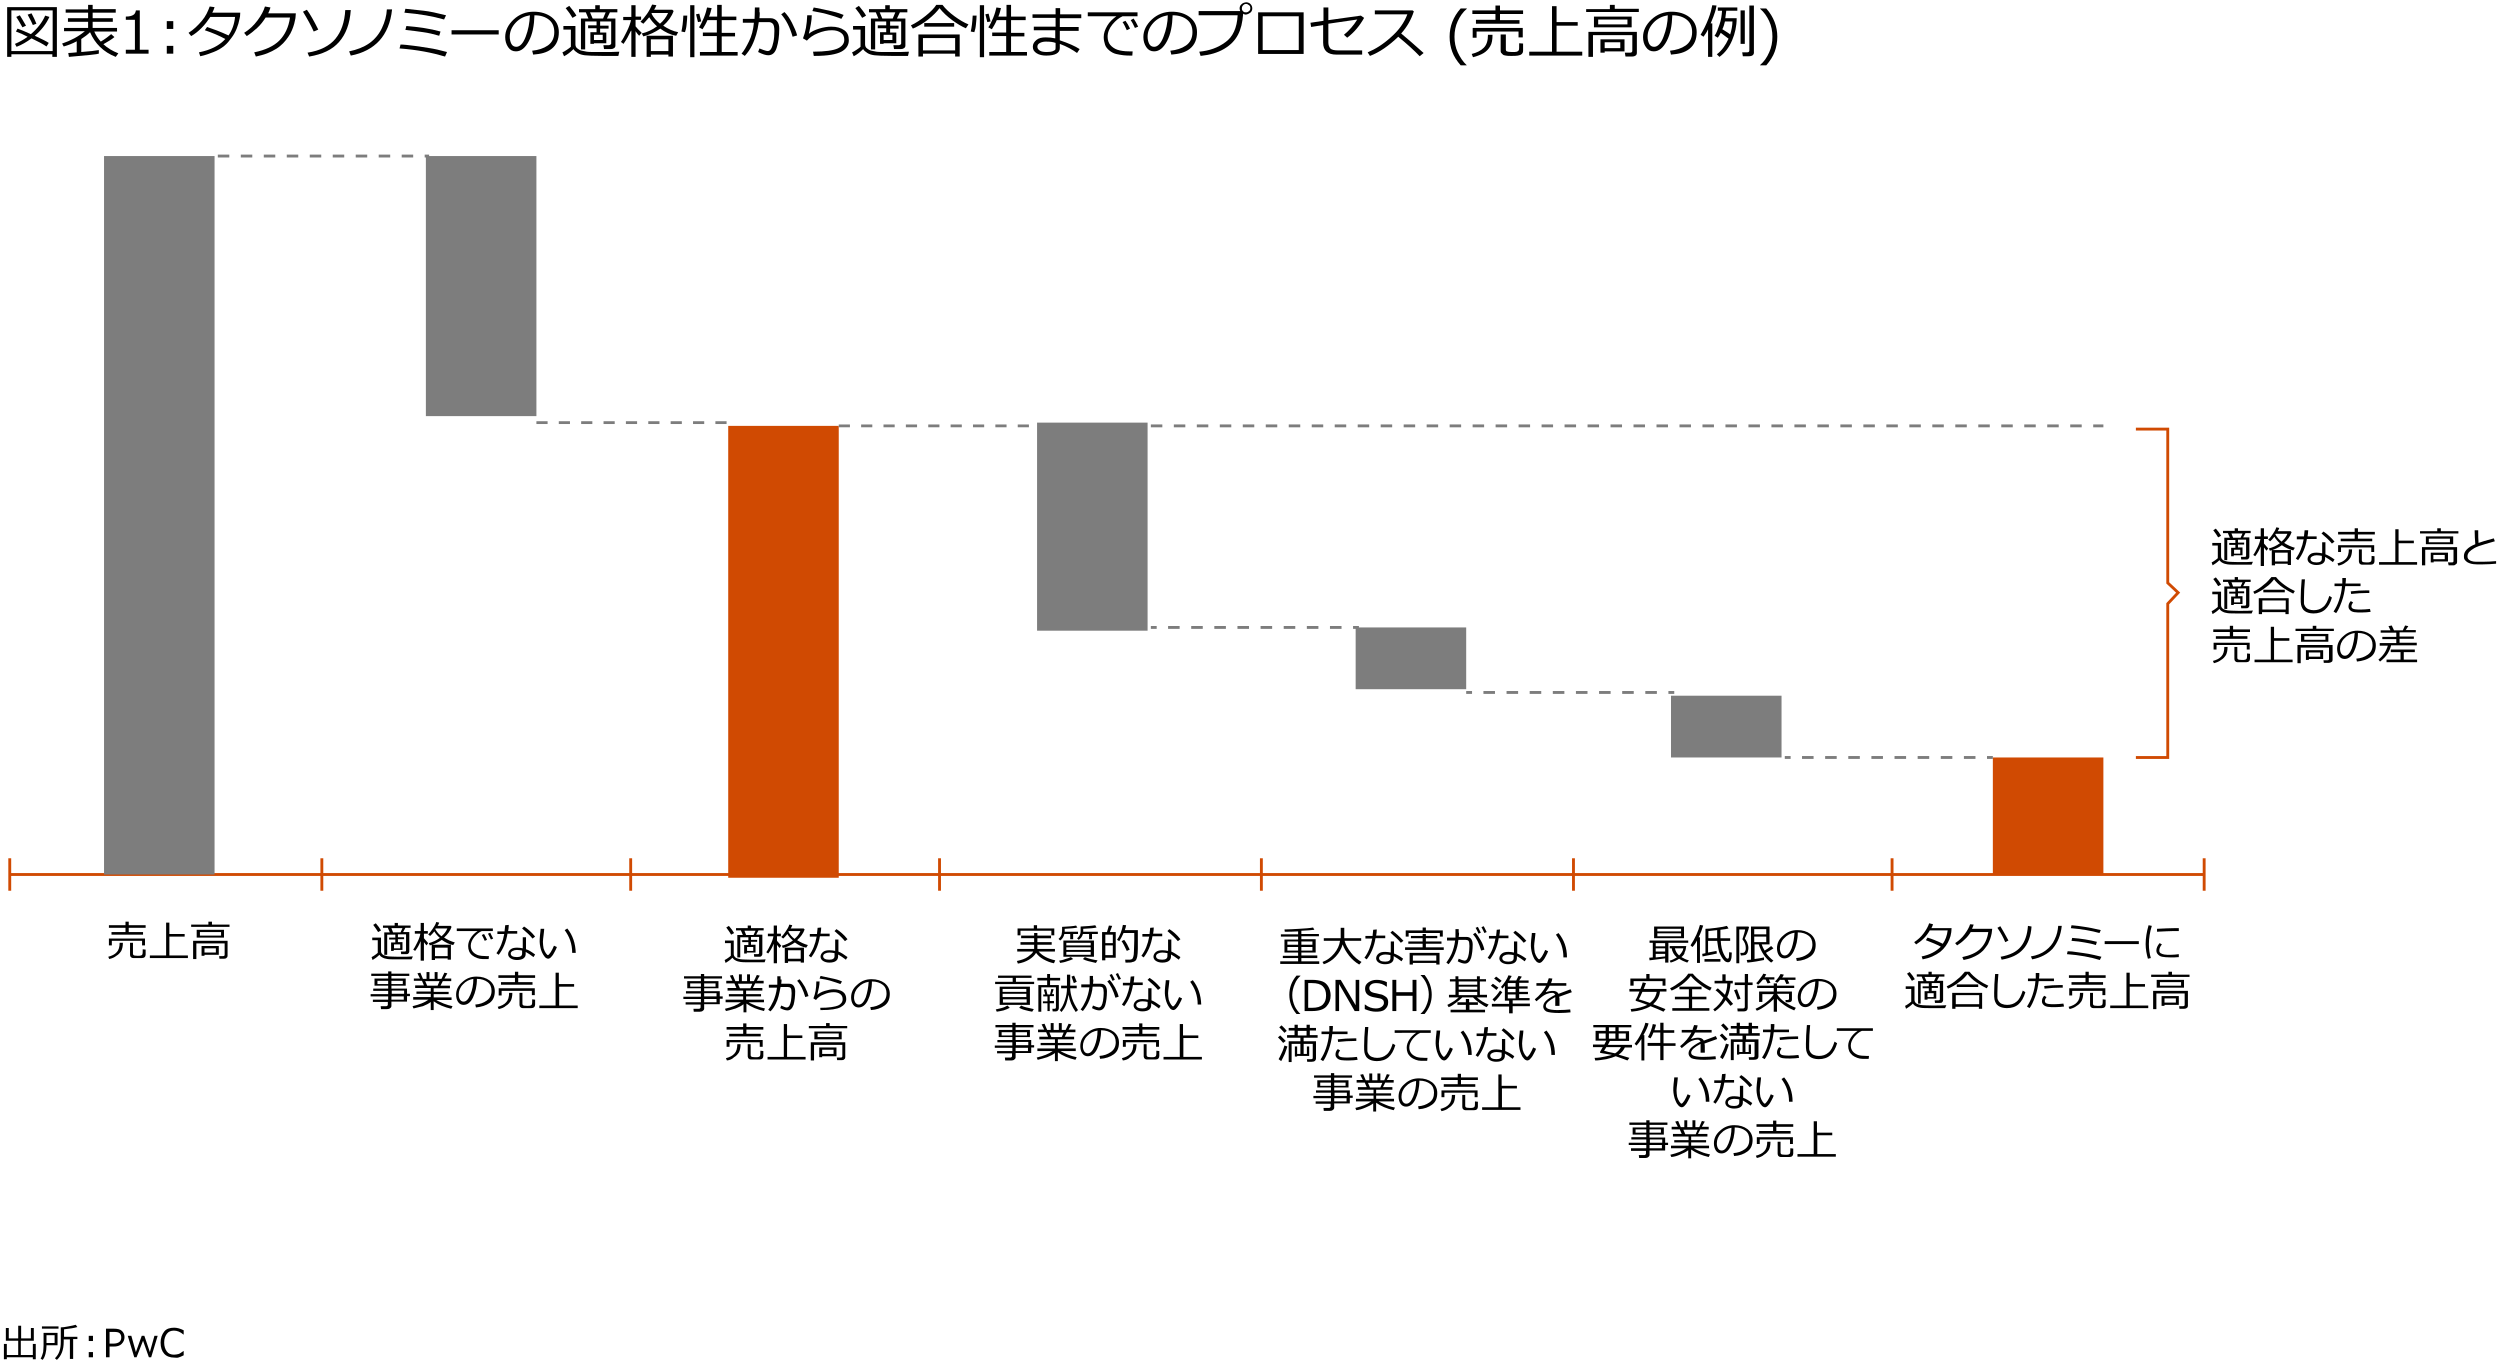 <?xml version="1.0" encoding="utf-8"?>
<!-- Generator: Adobe Illustrator 27.2.0, SVG Export Plug-In . SVG Version: 6.00 Build 0)  -->
<svg version="1.1" xmlns="http://www.w3.org/2000/svg" xmlns:xlink="http://www.w3.org/1999/xlink" x="0px" y="0px"
	 viewBox="0 0 769 420" enable-background="new 0 0 769 420" xml:space="preserve">
<g id="template">
</g>
<g id="object">
	<g>
		<rect x="0.9" y="0.7" fill="none" width="568.3" height="20.5"/>
		<path d="M16.2,16.7H3.5v0.8H2.2V2.2h15.3v15.3h-1.4V16.7z M3.5,15.7h12.7V3.2H3.5V15.7z M14.3,14.3c-1-0.7-2.5-1.5-4.6-2.5
			c-1.5,1.1-3,2-4.6,2.6l-0.5-0.9c1.4-0.6,2.7-1.3,3.9-2.2C7.2,10.6,6,10.1,4.9,9.7l0.5-0.9c0.9,0.3,2.3,0.9,4.1,1.7
			c2-1.7,3.5-3.6,4.4-5.7l1.3,0.4c-1,2.2-2.5,4.1-4.5,5.8c2.1,1,3.6,1.7,4.3,2.2L14.3,14.3z M6.9,8.4C6.1,7,5.5,5.9,5,5.2l1.1-0.5
			c0.3,0.5,1,1.6,1.9,3.2L6.9,8.4z M10.1,7.7C9.9,7.2,9.4,6.1,8.5,4.5l1.2-0.4c0.6,1.1,1.1,2.2,1.5,3.2L10.1,7.7z"/>
		<path d="M21.2,17.5L21,16.3c0.6,0,1.5-0.1,2.6-0.2v-3.4c-1.3,0.7-2.6,1.2-4,1.6l-0.5-0.9c2.7-0.9,5.1-2.2,7-3.8h-6.4V8.6h7.4V6.7
			h-6.2V5.6h6.2V3.9h-6.9V2.9h6.9V1.5h1.4v1.3h7.1v1.1h-7.1v1.7h6.2v1.1h-6.2v1.9H36v1.1h-7c0.5,1.2,1.2,2.2,2,3.1
			c1.5-0.9,2.5-1.7,3.2-2.3l1,0.9c-0.8,0.7-2,1.4-3.4,2.2c1.3,1.2,2.8,2.1,4.6,2.8l-0.8,1.1c-3.8-1.5-6.4-4.1-7.9-7.6
			C27,10.6,26.1,11.3,25,12V16c2.6-0.2,4.4-0.4,5.4-0.6v1.1C30,16.7,26.9,17,21.2,17.5z"/>
		<path d="M45.7,16.5h-7v-1.2h2.8V6.1h-2.8V5.1c1.1,0,1.8-0.2,2.3-0.5s0.7-0.8,0.8-1.4H43v12.1h2.7V16.5z"/>
		<path d="M53.3,8.9h-2V6.5h2V8.9z M53.3,16.5h-2v-2.4h2V16.5z"/>
		<path d="M66,2.2c-0.2,0.6-0.4,1.2-0.7,1.7h8.6c0,0.9-0.1,1.5-0.2,1.8c-0.2,1.1-0.5,2.1-0.9,3.1s-0.9,1.9-1.5,2.7S70,13.3,69,14.1
			s-2,1.4-3.3,1.9s-2.6,1-4.1,1.3l-0.4-1.2c3.5-0.7,6.2-2,8.1-4.1c-1.8-1-3.9-1.9-6.3-2.7l0.7-1c1.8,0.6,4,1.4,6.6,2.6
			c1.1-1.6,1.8-3.5,2-5.7h-7.6C63.9,6.4,63,7.6,62,8.6s-2.1,1.9-3.2,2.5l-0.8-1c1.6-1,2.9-2.3,4.1-3.7S64,3.4,64.5,2L66,2.2z"/>
		<path d="M83.2,2.3c-0.2,0.6-0.4,1.2-0.7,1.8H91l-0.1,1.2c0,0.4-0.2,1-0.4,2c-0.2,0.7-0.4,1.3-0.7,2s-0.6,1.3-1.1,2s-1,1.4-1.6,2
			S85.8,14.5,85,15s-1.8,1-2.8,1.4s-2.2,0.7-3.5,1l-0.5-1.3c3.4-0.7,6-1.9,7.7-3.6s2.9-4.1,3.3-7.1h-7.5c-0.7,1.1-1.5,2.2-2.6,3.2
			s-2.1,1.8-3.2,2.5l-0.8-1c1.6-1,2.9-2.2,4.1-3.8s1.9-3,2.3-4.3L83.2,2.3z"/>
		<path d="M97.9,9.1l-1.4,0.6c-0.8-1.8-1.9-3.8-3.3-6.1L94.4,3C95.5,4.5,96.6,6.5,97.9,9.1z M107.9,3.1c-0.3,4.2-1.5,7.4-3.6,9.8
			s-5.1,3.8-9.2,4.5l-0.5-1.2c3.9-0.6,6.8-2.1,8.6-4.3s2.8-5.1,3-8.8L107.9,3.1z"/>
		<path d="M120.6,2.9c-0.4,4-1.8,7.3-3.9,9.6s-5.1,3.9-8.8,4.6l-0.5-1.3c2.4-0.5,4.5-1.3,6.2-2.5s3-2.8,3.9-4.7s1.4-3.8,1.5-5.7
			L120.6,2.9z"/>
		<path d="M137.5,16l-0.6,1.4c-4-1.2-8.6-2.1-14-2.5l0.3-1.2c1.1,0,2.5,0.2,4.2,0.4s3.3,0.5,4.7,0.7S135.3,15.4,137.5,16z
			 M137.2,4.7L136.6,6c-3.4-1-7.5-1.7-12.2-2.1l0.3-1.2c1.9,0.2,3.7,0.4,5.6,0.6S134.4,4,137.2,4.7z M135.5,9.7l-0.4,1.3
			c-1.7-0.5-3.4-0.9-4.9-1.1s-3.4-0.5-5.5-0.7L125,8C128.7,8.3,132.3,8.8,135.5,9.7z"/>
		<path d="M153.4,10.6h-14.5V9.3h14.5V10.6z"/>
		<path d="M164,16.8l-0.3-1.2c1.9-0.2,3.5-0.7,4.8-1.6s2-2.3,2-4.1c0-1.6-0.5-2.9-1.6-3.8s-2.6-1.4-4.5-1.4
			c-0.1,3.2-0.6,5.8-1.7,7.9s-2.4,3.2-4,3.2c-1,0-1.8-0.4-2.4-1.3s-0.9-1.9-0.9-3.1c0-2,0.9-3.8,2.6-5.4s3.8-2.4,6.2-2.4
			c2.2,0,4.1,0.6,5.5,1.7s2.2,2.6,2.2,4.6c0,2.2-0.7,3.9-2.2,5.1S166.4,16.6,164,16.8z M163,4.7c-1.7,0.3-3.2,1-4.4,2.3
			s-1.8,2.7-1.8,4.3c0,0.9,0.2,1.6,0.5,2.2s0.9,0.9,1.5,0.9c1.1,0,2.1-1,2.9-3.1S162.9,7.1,163,4.7z"/>
		<path d="M190.2,17.2l-4.9,0c-2.7,0-4.6-0.1-5.4-0.2s-1.6-0.3-2.2-0.7s-1-0.7-1.3-1.2c-1,1-1.9,1.7-2.9,2.2l-0.5-1.2
			c0.3-0.1,0.8-0.4,1.4-0.8s1-0.7,1.2-0.9V9.1h-2.3V8h3.7v5.6c0,0.6,0.2,1,0.6,1.3s0.8,0.6,1.4,0.7s1,0.2,1.5,0.3s1.8,0.1,4,0.1
			c2.8,0,4.9,0,6-0.1L190.2,17.2z M176.1,5.5c-0.5-0.9-1.2-1.9-2.1-3l1.1-0.7c0.9,1.1,1.7,2.1,2.2,3L176.1,5.5z M182.7,13.2v0.3
			h-1.1V9.9h1.9V8.7h-2.6V7.8h2.6V6.6H180v8.6h-1.3V5.7h2.3l-0.8-1.9h-2.1v-1h5V1.6h1.4v1.2h5.4v1h-2.3l-0.9,1.9h2.6V14
			c0,0.3-0.1,0.6-0.4,0.8s-0.6,0.3-1,0.3h-2.1l-0.2-1.2h1.7c0.2,0,0.3-0.1,0.5-0.2s0.2-0.2,0.2-0.4V6.6h-3.4v1.3h2.6v0.9h-2.6v1.2
			h1.9v3.3H182.7z M182.3,5.7h3.2l0.8-1.9h-4.8L182.3,5.7z M185.4,10.7h-2.7v1.6h2.7V10.7z"/>
		<path d="M194,9.6c-0.6,1.3-1.3,2.6-2.2,3.9l-0.8-0.6c0.6-0.8,1.1-1.8,1.8-3.2s1.1-2.6,1.3-3.5h-2.4v-1h2.5V1.6h1.3v3.5h1.7v1h-1.7
			v2c0.4,0.5,1,1.2,1.9,2l-0.8,0.9c-0.3-0.3-0.7-0.8-1.1-1.4v7.9h-1.3V9.4L194,9.6z M203.1,8.8c-1.6,1.1-3.3,1.9-5.2,2.4l-0.5-0.9
			c1.7-0.4,3.2-1.1,4.7-2.2c-1-0.9-1.8-1.8-2.4-2.8c-0.7,0.8-1.3,1.5-1.8,2l-0.9-0.6c0.6-0.6,1.3-1.4,2-2.4s1.2-2,1.6-2.9l1.3,0.2
			c-0.2,0.5-0.4,1-0.7,1.4h5.6l0.4,0.4c-0.6,1.7-1.7,3.2-3.2,4.5c1.5,1,3,1.7,4.6,2l-0.6,1.1C206.2,10.7,204.6,9.9,203.1,8.8z
			 M205.6,16.8h-5.4v0.7h-1.3V11h8.1v6.4h-1.4V16.8z M200.2,15.7h5.4v-3.6h-5.4V15.7z M203,7.3c1.1-0.9,1.9-2,2.5-3.3h-5l-0.1,0.2
			C201,5.4,201.9,6.4,203,7.3z"/>
		<path d="M210.7,9.9l-1.1-0.2c0.3-1.3,0.5-2.9,0.6-4.9l1.2,0c0,0.7-0.1,1.6-0.2,2.7S210.9,9.4,210.7,9.9z M212.3,17.6v-16h1.3v16
			H212.3z M214.7,6.8l-0.6-2.4l1-0.2l0.6,2.4L214.7,6.8z M215.3,17.2V16h5.2v-4.9h-4.3v-1.1h4.3V6.2h-2.9c-0.4,1-1,2-1.5,2.8
			l-1.1-0.6c0.5-0.7,1-1.7,1.5-2.9s0.8-2.3,1-3.2l1.4,0.2c-0.2,0.8-0.4,1.7-0.8,2.6h2.5V1.5h1.4v3.6h4.5v1.1H222v3.9h4.1v1.1H222V16
			h4.9v1.1H215.3z"/>
		<path d="M233.7,3.8c0,0.5,0,1.1-0.1,1.8h3.4c0.8,0,1.5,0.3,2,0.9s0.7,1.4,0.7,2.3c0,2.4-0.3,4.3-0.8,5.9s-1.4,2.3-2.6,2.3
			c-0.7,0-1.7-0.3-3.1-1l0.4-1.1c0.3,0.1,0.7,0.3,1.3,0.5s1,0.3,1.2,0.3c0.5,0,0.8-0.2,1.1-0.7s0.5-1.2,0.7-2.1s0.3-2.1,0.3-3.4
			c0-1.2-0.2-1.9-0.5-2.2s-0.7-0.5-1.2-0.5h-3.1c-0.2,1.5-0.5,2.8-0.8,3.8s-0.7,2.2-1.3,3.4s-1.3,2.2-2.2,3.2l-1-0.7
			c0.8-0.9,1.5-2.2,2.3-3.8s1.3-3.5,1.5-5.7h-3.4V5.8h3.6c0-0.4,0.1-1.6,0.1-3.5h1.4V3.8z M245.2,10.9l-1.4,0.4
			c-0.8-2.9-2-5.2-3.5-6.9l1-0.7c0.8,0.8,1.6,1.9,2.3,3.3S244.9,9.7,245.2,10.9z"/>
		<path d="M250.3,17.1l-0.2-1.2c3.8,0,6.3-0.4,7.6-1s2-1.5,2-2.6c0-1-0.3-1.7-1-2.2s-1.6-0.8-2.8-0.8c-1.4,0-2.8,0.3-4.3,0.9
			s-2.6,1.4-3.4,2.3l-1.2-0.7c0.8-2,1.2-4.3,1.3-7.1l1.4,0c0,1.6-0.4,3.5-0.9,5.7c0.8-0.7,1.9-1.2,3.2-1.6s2.6-0.6,3.7-0.6
			c1.7,0,3,0.4,4,1.1s1.4,1.7,1.4,3.1c0,1.5-0.8,2.7-2.3,3.5s-4.2,1.3-8.1,1.3H250.3z M259.5,4.6l-0.7,1.2c-0.4-0.2-1.1-0.4-1.9-0.7
			s-1.8-0.5-2.7-0.8s-2.4-0.5-4.3-0.9l0.4-1.1c2.1,0.4,4,0.8,5.7,1.2S258.8,4.3,259.5,4.6z"/>
		<path d="M279.3,17.2l-4.9,0c-2.7,0-4.6-0.1-5.4-0.2s-1.6-0.3-2.2-0.7s-1-0.7-1.3-1.2c-1,1-1.9,1.7-2.9,2.2l-0.5-1.2
			c0.3-0.1,0.8-0.4,1.4-0.8s1-0.7,1.2-0.9V9.1h-2.3V8h3.7v5.6c0,0.6,0.2,1,0.6,1.3s0.8,0.6,1.4,0.7s1,0.2,1.5,0.3s1.8,0.1,4,0.1
			c2.8,0,4.9,0,6-0.1L279.3,17.2z M265.2,5.5c-0.5-0.9-1.2-1.9-2.1-3l1.1-0.7c0.9,1.1,1.7,2.1,2.2,3L265.2,5.5z M271.8,13.2v0.3
			h-1.1V9.9h1.9V8.7h-2.6V7.8h2.6V6.6h-3.4v8.6h-1.3V5.7h2.3l-0.8-1.9h-2.1v-1h5V1.6h1.4v1.2h5.4v1h-2.3l-0.9,1.9h2.6V14
			c0,0.3-0.1,0.6-0.4,0.8s-0.6,0.3-1,0.3H275l-0.2-1.2h1.7c0.2,0,0.3-0.1,0.5-0.2s0.2-0.2,0.2-0.4V6.6h-3.4v1.3h2.6v0.9h-2.6v1.2
			h1.9v3.3H271.8z M271.4,5.7h3.2l0.8-1.9h-4.8L271.4,5.7z M274.5,10.7h-2.7v1.6h2.7V10.7z"/>
		<path d="M297.1,8.7c-1.2-0.5-2.7-1.4-4.2-2.5s-2.9-2.4-3.9-3.7c-0.8,1.1-2,2.3-3.5,3.5s-3.1,2.1-4.7,2.8l-0.6-1
			c1.5-0.7,3-1.7,4.5-2.9s2.6-2.3,3.3-3.4h1.9c0.9,1.2,2.2,2.4,3.7,3.5s3,2,4.3,2.5L297.1,8.7z M293.8,16.5h-9.9v0.9h-1.4v-6.8h12.7
			v6.8h-1.4V16.5z M283.9,15.5h9.9v-3.8h-9.9V15.5z M293.5,8.2h-9.2V7.1h9.2V8.2z"/>
		<path d="M299.7,9.9l-1.1-0.2c0.3-1.3,0.5-2.9,0.6-4.9l1.2,0c0,0.7-0.1,1.6-0.2,2.7S299.9,9.4,299.7,9.9z M301.4,17.6v-16h1.3v16
			H301.4z M303.7,6.8l-0.6-2.4l1-0.2l0.6,2.4L303.7,6.8z M304.3,17.2V16h5.2v-4.9h-4.3v-1.1h4.3V6.2h-2.9c-0.4,1-1,2-1.5,2.8
			l-1.1-0.6c0.5-0.7,1-1.7,1.5-2.9s0.8-2.3,1-3.2l1.4,0.2c-0.2,0.8-0.4,1.7-0.8,2.6h2.5V1.5h1.4v3.6h4.5v1.1H311v3.9h4.1v1.1H311V16
			h4.9v1.1H304.3z"/>
		<path d="M332.1,15.1l-0.8,1.2c-1.4-1-3.1-2-5.3-2.8v1.3c0,1.5-1.4,2.3-4.2,2.3c-1.1,0-2.1-0.2-2.9-0.7s-1.2-1.1-1.2-2
			c0-0.9,0.4-1.5,1.1-2.1s1.7-0.8,2.8-0.8c1.1,0,2.1,0.1,3,0.3V9.3H318V8.2h6.7V5.5h-7.1V4.4h7.1V2.5h1.4v1.9h6.5v1.2H326v2.7h5.8
			v1.2H326v2.9C328.7,13.3,330.7,14.2,332.1,15.1z M324.7,14.4v-1.2c-0.8-0.3-1.7-0.4-3-0.4c-0.6,0-1.2,0.1-1.8,0.4
			s-0.8,0.7-0.8,1.2c0,0.5,0.3,0.9,0.8,1.2s1.2,0.4,2.1,0.4c0.8,0,1.4-0.1,1.7-0.2s0.6-0.3,0.8-0.4S324.7,14.8,324.7,14.4z"/>
		<path d="M349.7,5h-4.4c-1.1,0.5-2.1,1.3-3.1,2.5s-1.5,2.5-1.5,3.8c0,1,0.3,1.9,0.8,2.5s1.3,1.2,2.2,1.5s2.1,0.5,3.6,0.5
			c0.3,0,0.7,0,1.1,0l-0.1,1.3h0c-1.1,0-2,0-2.7-0.1s-1.5-0.2-2.3-0.4s-1.5-0.6-2.1-1.1s-1.1-1.1-1.3-1.8s-0.4-1.4-0.4-2.3
			c0-1.2,0.4-2.3,1.1-3.5s1.7-2.1,2.8-2.9h-8.8V3.8h15.3V5z M347.6,8.8l-1,0.5c-0.4-0.9-0.8-1.8-1.3-2.5l0.9-0.4
			C346.7,7.1,347.2,7.9,347.6,8.8z M350.1,8.2l-1,0.4c-0.4-0.9-0.8-1.7-1.3-2.4l0.9-0.5C349.2,6.4,349.6,7.2,350.1,8.2z"/>
		<path d="M360.3,16.8l-0.3-1.2c1.9-0.2,3.5-0.7,4.8-1.6s2-2.3,2-4.1c0-1.6-0.5-2.9-1.6-3.8s-2.6-1.4-4.5-1.4
			c-0.1,3.2-0.6,5.8-1.7,7.9s-2.4,3.2-4,3.2c-1,0-1.8-0.4-2.4-1.3s-0.9-1.9-0.9-3.1c0-2,0.9-3.8,2.6-5.4s3.8-2.4,6.2-2.4
			c2.2,0,4.1,0.6,5.5,1.7s2.2,2.6,2.2,4.6c0,2.2-0.7,3.9-2.2,5.1S362.6,16.6,360.3,16.8z M359.2,4.7c-1.7,0.3-3.2,1-4.4,2.3
			s-1.8,2.7-1.8,4.3c0,0.9,0.2,1.6,0.5,2.2s0.9,0.9,1.5,0.9c1.1,0,2.1-1,2.9-3.1S359.2,7.1,359.2,4.7z"/>
		<path d="M382.4,4.2c-0.2,2.7-0.7,4.8-1.6,6.5s-2.2,3.1-4.2,4.3s-4.4,1.9-7.3,2.2l-0.4-1.3c3.1-0.3,5.7-1.2,8-2.9
			c2.3-1.6,3.6-4.4,3.8-8.3h-12V3.4h12.8c-0.1-0.2-0.2-0.5-0.2-0.8c0-0.5,0.2-1,0.6-1.3c0.4-0.4,0.8-0.5,1.4-0.6
			c0.5,0,1,0.2,1.3,0.5c0.4,0.4,0.6,0.8,0.6,1.4c0,0.5-0.2,1-0.6,1.3s-0.8,0.5-1.4,0.6C383,4.5,382.6,4.4,382.4,4.2z M383.3,3.8
			c0.3,0,0.6-0.1,0.9-0.4c0.3-0.2,0.4-0.5,0.4-0.9c0-0.4-0.1-0.7-0.4-0.9s-0.5-0.4-0.9-0.4c-0.3,0-0.6,0.1-0.9,0.4S382,2.2,382,2.6
			s0.1,0.6,0.4,0.9S382.9,3.8,383.3,3.8z"/>
		<path d="M401,16.6h-14V3.8h14V16.6z M399.5,15.4V5h-11.1v10.4H399.5z"/>
		<path d="M419.6,5.5c-1.4,2.5-3.1,4.5-5.2,6.1l-1-0.9c1.6-1.3,3-2.9,4.1-4.7l-8.9,1.3V13c0,0.8,0.2,1.4,0.6,1.9
			c0.4,0.4,1.2,0.6,2.3,0.6h7.5v1.3h-7.9c-2.7,0-4.1-1.2-4.1-3.7V7.7l-3.7,0.6l-0.2-1.3l4-0.6V2.3h1.5v3.9l10-1.4L419.6,5.5z"/>
		<path d="M437.9,16.3l-1.2,1c-1.6-1.7-3.8-3.7-6.6-6c-2.9,2.8-5.8,4.8-8.7,5.9l-0.7-1.1c2.4-1,4.8-2.5,7.2-4.7c2.4-2.1,4.1-4.5,5-7
			h-10V3.2h11.6l0.4,0.3c-0.8,2.5-2.1,4.8-3.9,6.8C432.7,11.7,435,13.7,437.9,16.3z"/>
		<path d="M451.2,20.1h-1.9c-1.2-1.4-2.1-2.8-2.6-4.2c-0.5-1.4-0.8-2.9-0.8-4.6c0-3.2,1.1-6.1,3.4-8.7h1.9v0.1
			c-1.2,1-2.1,2.3-2.8,3.8s-1,3.1-1,4.8c0,1.7,0.3,3.3,1,4.8S450,19,451.2,20.1L451.2,20.1z"/>
		<path d="M453.1,17.6l-0.4-1c1.6-0.4,2.8-1,3.7-1.9c0.9-0.9,1.3-2.2,1.3-4h1.4c0,1.5-0.2,2.7-0.7,3.5c-0.5,0.9-1.2,1.6-2,2.1
			S454.3,17.3,453.1,17.6z M461.4,4.3v1.9h6v1.1H454V6.1h6V4.3h-7.1V3.2h7.1V1.7h1.4v1.5h7.1v1.1H461.4z M467.1,11.6V9.7h-12.9v1.9
			H453v-3h15.4v2.9H467.1z M461.8,10.6h1.4v4.7c0,0.2,0.1,0.4,0.3,0.5s0.7,0.2,1.6,0.2c0.7,0,1.2,0,1.5-0.1s0.5-0.3,0.6-0.5
			s0.1-1,0.1-2.1l1.2,0.1v2.1c0,0.5-0.1,0.8-0.4,1.1c-0.3,0.3-0.7,0.4-1.2,0.5s-1.2,0.1-2,0.1c-0.8,0-1.3,0-1.7-0.1
			s-0.7-0.1-0.9-0.3s-0.3-0.3-0.5-0.5s-0.2-0.5-0.2-0.8V10.6z"/>
		<path d="M470.4,17.1v-1.2h7v-14h1.4v4.9h6.5v1.1h-6.5v8h7.9v1.2H470.4z"/>
		<path d="M487.9,3.8v-1h7.3V1.5h1.5v1.2h7.4v1H487.9z M502,17.4h-2l-0.2-1.2h1.6c0.5,0,0.7-0.2,0.7-0.6v-4.8H490v6.7h-1.4V9.8h14.9
			v6.4c0,0.4-0.1,0.7-0.4,0.9C502.8,17.3,502.5,17.4,502,17.4z M490.3,8.5V5.1h11.6v3.3H490.3z M500.6,6h-9v1.5h9V6z M493.6,15.8
			v0.4h-1.3v-4.1h7.4v3.7H493.6z M498.4,13h-4.8v1.8h4.8V13z"/>
		<path d="M514,16.8l-0.3-1.2c1.9-0.2,3.5-0.7,4.8-1.6c1.3-0.9,2-2.3,2-4.1c0-1.6-0.5-2.9-1.6-3.8c-1.1-0.9-2.6-1.4-4.5-1.4
			c-0.1,3.2-0.6,5.8-1.7,7.9s-2.4,3.2-4,3.2c-1,0-1.8-0.4-2.4-1.3c-0.6-0.8-0.9-1.9-0.9-3.1c0-2,0.9-3.8,2.6-5.4s3.8-2.4,6.2-2.4
			c2.2,0,4.1,0.6,5.5,1.7s2.2,2.6,2.2,4.6c0,2.2-0.7,3.9-2.2,5.1S516.4,16.6,514,16.8z M513,4.7c-1.7,0.3-3.2,1-4.4,2.3
			s-1.8,2.7-1.8,4.3c0,0.9,0.2,1.6,0.5,2.2s0.9,0.9,1.5,0.9c1.1,0,2.1-1,2.9-3.1S513,7.1,513,4.7z"/>
		<path d="M525.4,17.5V9c-0.4,0.9-0.9,1.6-1.4,2.3l-0.9-0.6c0.9-1.5,1.7-3.1,2.4-4.9s1-3.2,1.2-4.2l1.3,0.1
			c-0.1,0.8-0.3,1.5-0.5,2.1s-0.6,1.8-1.3,3.4h0.5v10.3H525.4z M528.9,17.5l-0.8-0.8c1.5-1.1,2.7-2.8,3.6-4.8
			c-0.8-0.6-1.6-1.2-2.4-1.8c-0.3,0.6-0.6,1.1-0.9,1.5l-1-0.6c0.6-0.8,1-2,1.5-3.4s0.7-2.8,0.8-4.3h-1.3v-1h6v1h-3.4
			c-0.1,0.8-0.2,1.5-0.3,2.3h3.5c0,2.4-0.5,4.7-1.4,6.8S530.7,16.2,528.9,17.5z M532.2,10.6c0.4-1.3,0.7-2.7,0.7-4h-2.3
			c-0.2,0.8-0.4,1.6-0.8,2.4C531.1,9.8,531.9,10.3,532.2,10.6z M535.4,13.5V3.2h1.3v10.3H535.4z M537.9,17.3h-1.8l-0.2-1.2h1.5
			c0.5,0,0.7-0.2,0.7-0.6V1.7h1.4v14.2C539.6,16.8,539.1,17.3,537.9,17.3z"/>
		<path d="M543.3,20.1h-1.9V20c1.2-1,2.1-2.3,2.8-3.9c0.7-1.5,1-3.1,1-4.8c0-1.7-0.3-3.3-1-4.8s-1.6-2.8-2.8-3.8V2.6h1.9
			c2.3,2.6,3.4,5.6,3.4,8.7c0,1.6-0.3,3.2-0.8,4.6S544.5,18.7,543.3,20.1z"/>
	</g>
	
		<line fill="none" stroke="#D04A02" stroke-width="0.884" stroke-linejoin="round" stroke-miterlimit="10" x1="3" y1="269" x2="678" y2="269"/>
	
		<line fill="none" stroke="#D04A02" stroke-width="0.884" stroke-linejoin="round" stroke-miterlimit="10" x1="3" y1="274" x2="3" y2="264"/>
	
		<line fill="none" stroke="#D04A02" stroke-width="0.884" stroke-linejoin="round" stroke-miterlimit="10" x1="99" y1="274" x2="99" y2="264"/>
	
		<line fill="none" stroke="#D04A02" stroke-width="0.884" stroke-linejoin="round" stroke-miterlimit="10" x1="194" y1="274" x2="194" y2="264"/>
	
		<line fill="none" stroke="#D04A02" stroke-width="0.884" stroke-linejoin="round" stroke-miterlimit="10" x1="289" y1="274" x2="289" y2="264"/>
	
		<line fill="none" stroke="#D04A02" stroke-width="0.884" stroke-linejoin="round" stroke-miterlimit="10" x1="388" y1="274" x2="388" y2="264"/>
	
		<line fill="none" stroke="#D04A02" stroke-width="0.884" stroke-linejoin="round" stroke-miterlimit="10" x1="484" y1="274" x2="484" y2="264"/>
	
		<line fill="none" stroke="#D04A02" stroke-width="0.884" stroke-linejoin="round" stroke-miterlimit="10" x1="582" y1="274" x2="582" y2="264"/>
	
		<line fill="none" stroke="#D04A02" stroke-width="0.884" stroke-linejoin="round" stroke-miterlimit="10" x1="678" y1="274" x2="678" y2="264"/>
	<polygon fill-rule="evenodd" clip-rule="evenodd" fill="#7D7D7D" points="32,48 66,48 66,269 32,269 32,48 	"/>
	<polygon fill-rule="evenodd" clip-rule="evenodd" fill="#7D7D7D" points="131,48 165,48 165,128 131,128 131,48 	"/>
	<polygon fill-rule="evenodd" clip-rule="evenodd" fill="#D04A02" points="224,131 258,131 258,270 224,270 224,131 	"/>
	<polygon fill-rule="evenodd" clip-rule="evenodd" fill="#7D7D7D" points="319,130 353,130 353,194 319,194 319,130 	"/>
	<polygon fill-rule="evenodd" clip-rule="evenodd" fill="#7D7D7D" points="417,193 451,193 451,212 417,212 417,193 	"/>
	<polygon fill-rule="evenodd" clip-rule="evenodd" fill="#7D7D7D" points="514,214 548,214 548,233 514,233 514,214 	"/>
	<polygon fill-rule="evenodd" clip-rule="evenodd" fill="#D04A02" points="613,233 647,233 647,269 613,269 613,233 	"/>
	<g>
		<rect x="4" y="269" fill-rule="evenodd" clip-rule="evenodd" fill="none" width="96" height="39"/>
		<path d="M33.6,295l-0.3-0.7c1.1-0.3,2-0.7,2.6-1.4c0.6-0.6,0.9-1.6,0.9-2.9h1c0,1.1-0.2,1.9-0.5,2.5c-0.4,0.6-0.8,1.1-1.5,1.5
			C35.2,294.5,34.5,294.8,33.6,295z M39.6,285.4v1.3H44v0.8h-9.7v-0.8h4.3v-1.3h-5.1v-0.8h5.1v-1.1h1v1.1h5.2v0.8H39.6z M43.7,290.7
			v-1.3h-9.3v1.4h-0.9v-2.1h11.1v2.1H43.7z M39.9,290h1v3.4c0,0.2,0.1,0.3,0.2,0.4c0.1,0.1,0.5,0.2,1.2,0.2c0.5,0,0.9,0,1.1-0.1
			c0.2-0.1,0.4-0.2,0.4-0.4c0.1-0.2,0.1-0.7,0.1-1.5l0.9,0.1v1.5c0,0.3-0.1,0.6-0.3,0.8c-0.2,0.2-0.5,0.3-0.9,0.3
			c-0.4,0-0.9,0-1.4,0c-0.6,0-1,0-1.2,0c-0.3,0-0.5-0.1-0.6-0.2c-0.1-0.1-0.3-0.2-0.3-0.4c-0.1-0.2-0.1-0.3-0.1-0.6V290z"/>
		<path d="M46.1,294.7v-0.8h5v-10.1h1v3.5h4.7v0.8h-4.7v5.8h5.7v0.8H46.1z"/>
		<path d="M58.8,285.1v-0.7h5.3v-0.9h1.1v0.9h5.4v0.7H58.8z M69,294.9h-1.5l-0.1-0.8h1.2c0.3,0,0.5-0.1,0.5-0.4v-3.5h-8.7v4.8h-1
			v-5.6H70v4.6c0,0.3-0.1,0.5-0.3,0.6C69.6,294.8,69.3,294.9,69,294.9z M60.5,288.4V286h8.4v2.4H60.5z M68,286.7h-6.5v1.1H68V286.7z
			 M62.9,293.7v0.3H62v-3h5.3v2.7H62.9z M66.4,291.7h-3.5v1.3h3.5V291.7z"/>
	</g>
	<g>
		<rect x="98" y="269" fill-rule="evenodd" clip-rule="evenodd" fill="none" width="96" height="54.8"/>
		<path d="M126.6,295.1l-3.5,0c-2,0-3.3,0-3.9-0.1s-1.1-0.2-1.6-0.5c-0.4-0.2-0.7-0.5-0.9-0.8c-0.7,0.7-1.4,1.2-2.1,1.6l-0.3-0.9
			c0.2-0.1,0.6-0.3,1-0.6c0.4-0.3,0.7-0.5,0.9-0.7v-3.9h-1.7v-0.8h2.7v4.1c0,0.4,0.1,0.7,0.4,1c0.3,0.3,0.6,0.4,1,0.5
			c0.4,0.1,0.7,0.2,1.1,0.2s1.3,0.1,2.9,0.1c2,0,3.5,0,4.4-0.1L126.6,295.1z M116.3,286.7c-0.4-0.7-0.9-1.4-1.5-2.2l0.8-0.5
			c0.7,0.8,1.2,1.5,1.6,2.2L116.3,286.7z M121.1,292.3v0.2h-0.8v-2.6h1.3V289h-1.9v-0.6h1.9v-0.9h-2.5v6.2h-0.9v-6.9h1.7l-0.6-1.4
			h-1.5v-0.7h3.6v-0.8h1v0.8h3.9v0.7h-1.6l-0.7,1.3h1.9v6c0,0.2-0.1,0.4-0.3,0.6c-0.2,0.2-0.4,0.2-0.7,0.2h-1.5l-0.1-0.8h1.2
			c0.1,0,0.2,0,0.3-0.1c0.1-0.1,0.1-0.2,0.1-0.3v-4.9h-2.5v0.9h1.9v0.6h-1.9v0.9h1.4v2.4H121.1z M120.9,286.8h2.3l0.6-1.3h-3.4
			L120.9,286.8z M123.1,290.5h-1.9v1.2h1.9V290.5z"/>
		<path d="M129.3,289.7c-0.4,1-0.9,1.9-1.6,2.8l-0.6-0.4c0.4-0.5,0.8-1.3,1.3-2.3c0.5-1,0.8-1.9,0.9-2.6h-1.7v-0.8h1.8v-2.5h1v2.5
			h1.2v0.8h-1.2v1.4c0.3,0.3,0.7,0.8,1.3,1.5l-0.5,0.7c-0.2-0.2-0.5-0.6-0.8-1v5.7h-1v-6L129.3,289.7z M135.9,289.1
			c-1.1,0.8-2.4,1.4-3.7,1.7l-0.3-0.7c1.2-0.3,2.3-0.8,3.4-1.6c-0.7-0.6-1.3-1.3-1.7-2c-0.5,0.6-0.9,1.1-1.3,1.4l-0.6-0.5
			c0.5-0.4,0.9-1,1.4-1.7c0.5-0.7,0.9-1.4,1.1-2.1l0.9,0.2c-0.1,0.4-0.3,0.7-0.5,1h4l0.3,0.3c-0.4,1.2-1.2,2.3-2.3,3.3
			c1.1,0.7,2.2,1.2,3.3,1.5l-0.5,0.8C138.2,290.5,137,289.9,135.9,289.1z M137.7,294.8h-3.9v0.5h-1v-4.7h5.9v4.6h-1V294.8z
			 M133.8,294.1h3.9v-2.6h-3.9V294.1z M135.8,288c0.8-0.7,1.4-1.4,1.8-2.4h-3.6l-0.1,0.2C134.4,286.7,135,287.4,135.8,288z"/>
		<path d="M151.4,286.4h-3.2c-0.8,0.3-1.5,0.9-2.3,1.8c-0.7,0.9-1.1,1.8-1.1,2.7c0,0.7,0.2,1.3,0.6,1.8c0.4,0.5,0.9,0.8,1.6,1.1
			c0.7,0.2,1.5,0.3,2.6,0.3c0.2,0,0.5,0,0.8,0l-0.1,0.9h0c-0.8,0-1.4,0-1.9,0c-0.5,0-1.1-0.1-1.6-0.3c-0.6-0.2-1.1-0.5-1.5-0.8
			s-0.8-0.8-1-1.3s-0.3-1-0.3-1.6c0-0.9,0.3-1.7,0.8-2.5c0.5-0.8,1.2-1.5,2.1-2.1h-6.4v-0.8h11.1V286.4z M149.8,289.1l-0.7,0.3
			c-0.3-0.7-0.6-1.3-0.9-1.8l0.7-0.3C149.2,287.9,149.6,288.5,149.8,289.1z M151.7,288.7L151,289c-0.3-0.7-0.6-1.2-0.9-1.8l0.7-0.3
			C151,287.4,151.3,287.9,151.7,288.7z"/>
		<path d="M156.5,284.5c0,0.7-0.1,1.3-0.2,1.9h2.8v0.8h-3c-0.4,2.5-1.3,4.7-2.7,6.5l-0.7-0.5c1.2-1.6,2-3.6,2.4-5.9h-2.1v-0.8h2.2
			c0.1-0.6,0.1-1.2,0.2-1.9L156.5,284.5z M164.6,293.6l-0.5,0.8c-0.9-0.7-1.7-1.2-2.4-1.6v0.6c0,1.2-0.9,1.9-2.7,1.9
			c-0.8,0-1.4-0.2-1.9-0.5c-0.5-0.3-0.8-0.8-0.8-1.3c0-0.6,0.3-1.1,0.8-1.5c0.5-0.4,1.2-0.5,2-0.5c0.6,0,1.2,0.1,1.7,0.2v-3.4h1v3.7
			C162.6,292.2,163.5,292.8,164.6,293.6z M160.7,292.4c-0.6-0.1-1.1-0.2-1.7-0.2c-0.5,0-0.9,0.1-1.3,0.3c-0.4,0.2-0.6,0.5-0.6,0.8
			c0,0.7,0.6,1.1,1.9,1.1c1.1,0,1.6-0.4,1.6-1.1V292.4z M164.6,288.1l-0.8,0.6c-0.8-1-1.9-2-3.2-3.1l0.6-0.6
			C162.3,285.7,163.5,286.7,164.6,288.1z"/>
		<path d="M171.3,291.3c-0.1,0.4-0.4,0.9-0.7,1.5c-0.3,0.6-0.6,1.1-1,1.5c-0.3,0.4-0.7,0.6-1,0.6c-0.2,0-0.4-0.1-0.6-0.2
			s-0.4-0.3-0.6-0.6s-0.5-0.7-0.7-1.2c-0.2-0.5-0.4-1-0.5-1.6s-0.2-1.1-0.2-1.6c0-0.5,0-1.1,0.1-2c0.1-0.9,0.2-1.6,0.2-2h1.1
			c0,0.4-0.1,1-0.2,2c-0.1,0.8-0.2,1.5-0.2,2c0,0.7,0.1,1.4,0.2,2c0.2,0.6,0.4,1.1,0.7,1.5c0.3,0.4,0.5,0.6,0.6,0.6
			c0.2,0,0.5-0.3,0.9-0.9c0.4-0.6,0.7-1.3,1-2L171.3,291.3z M177.1,293.1l-1.1,0v-0.1c0-1.3-0.2-2.5-0.6-3.7s-1-2.2-1.7-3.2l0.8-0.5
			C176.2,287.7,177,290.2,177.1,293.1z"/>
		<path d="M114.7,308.2v-0.7h4.7v-1h-5.4v-0.7h5.4v-1h-4.6v-0.7h4.6v-0.9h-4.2V301h4.2v-0.8h-5.2v-0.7h5.2v-0.7h1v0.7h5.5v0.7h-5.5
			v0.8h4.4v2.2h-4.4v0.9h4.8v1.6h0.9v0.7h-0.9v1.7h-4.8v1.3c0,0.3-0.1,0.5-0.4,0.7c-0.2,0.2-0.5,0.3-0.9,0.3h-1.9l-0.1-0.9h1.6
			c0.2,0,0.3,0,0.4-0.1s0.2-0.2,0.2-0.3v-0.9H114.7z M119.4,301.7h-3.3v1h3.3V301.7z M123.9,301.7h-3.5v1h3.5V301.7z M124.3,305.7
			v-1h-3.8v1H124.3z M120.4,307.5h3.8v-1h-3.8V307.5z"/>
		<path d="M127.2,310.2l-0.3-0.7c2.1-0.5,3.7-1.1,4.9-2h-4.7v-0.8h5.4v-1h-4.4V305h4.4v-1.1h-4.8v-0.8h2.7l-0.6-1.4h-2.5V301h1.9
			l-0.8-1.6l0.9-0.2l0.8,1.9h1.1v-2.1h0.9v2.1h1.6v-2.1h0.9v2.1h1.2l0.9-1.9l0.9,0.2l-0.9,1.6h2.1v0.8h-2.6l-0.7,1.4h2.9v0.8h-5v1.1
			h4.6v0.7h-4.6v1h5.5v0.8h-4.7c0.6,0.4,1.4,0.7,2.3,1.1c1,0.4,1.8,0.6,2.7,0.8l-0.4,0.8c-2.1-0.5-3.9-1.2-5.4-2.3v2.7h-0.9v-2.5
			c-0.6,0.5-1.4,0.9-2.4,1.3C129.1,309.7,128.1,310,127.2,310.2z M130.8,301.8l0.6,1.4h3.2l0.6-1.4H130.8z"/>
		<path d="M146.4,309.9l-0.2-0.9c1.4-0.1,2.5-0.5,3.5-1.2c1-0.7,1.5-1.7,1.5-3c0-1.2-0.4-2.1-1.2-2.7c-0.8-0.6-1.9-1-3.3-1
			c0,2.3-0.5,4.2-1.2,5.7s-1.7,2.3-2.9,2.3c-0.7,0-1.3-0.3-1.7-0.9c-0.4-0.6-0.6-1.4-0.6-2.2c0-1.5,0.6-2.8,1.9-3.9
			c1.3-1.2,2.7-1.7,4.4-1.7c1.6,0,2.9,0.4,4,1.2c1,0.8,1.6,1.9,1.6,3.3c0,1.6-0.5,2.8-1.6,3.6S148.1,309.7,146.4,309.9z
			 M145.6,301.1c-1.2,0.2-2.3,0.7-3.2,1.7c-0.9,0.9-1.3,2-1.3,3.1c0,0.6,0.1,1.1,0.4,1.6c0.3,0.4,0.6,0.6,1.1,0.6
			c0.8,0,1.5-0.7,2.1-2.2C145.3,304.5,145.6,302.9,145.6,301.1z"/>
		<path d="M153.4,310.4l-0.3-0.7c1.1-0.3,2-0.7,2.6-1.4c0.6-0.6,0.9-1.6,0.9-2.9h1c0,1.1-0.2,1.9-0.5,2.5c-0.4,0.6-0.8,1.1-1.5,1.5
			C155.1,309.9,154.3,310.2,153.4,310.4z M159.4,300.8v1.3h4.4v0.8h-9.7v-0.8h4.3v-1.3h-5.1V300h5.1v-1.1h1v1.1h5.2v0.8H159.4z
			 M163.6,306.1v-1.3h-9.3v1.4h-0.9V304h11.1v2.1H163.6z M159.7,305.4h1v3.4c0,0.2,0.1,0.3,0.2,0.4c0.1,0.1,0.5,0.2,1.2,0.2
			c0.5,0,0.9,0,1.1-0.1c0.2-0.1,0.4-0.2,0.4-0.4c0.1-0.2,0.1-0.7,0.1-1.5l0.9,0.1v1.5c0,0.3-0.1,0.6-0.3,0.8
			c-0.2,0.2-0.5,0.3-0.9,0.3c-0.4,0-0.9,0-1.4,0c-0.6,0-1,0-1.2,0c-0.3,0-0.5-0.1-0.6-0.2c-0.1-0.1-0.3-0.2-0.3-0.4
			c-0.1-0.2-0.1-0.3-0.1-0.6V305.4z"/>
		<path d="M165.9,310.1v-0.8h5v-10.1h1v3.5h4.7v0.8H172v5.8h5.7v0.8H165.9z"/>
	</g>
	<g>
		<rect x="194" y="269" fill-rule="evenodd" clip-rule="evenodd" fill="none" width="96" height="71.5"/>
		<path d="M235.2,296l-3.5,0c-2,0-3.3,0-3.9-0.1s-1.1-0.2-1.6-0.5c-0.4-0.2-0.7-0.5-0.9-0.8c-0.7,0.7-1.4,1.2-2.1,1.6l-0.3-0.9
			c0.2-0.1,0.6-0.3,1-0.6c0.4-0.3,0.7-0.5,0.9-0.7v-3.9H223v-0.8h2.7v4.1c0,0.4,0.1,0.7,0.4,1c0.3,0.3,0.6,0.4,1,0.5
			c0.4,0.1,0.7,0.2,1.1,0.2s1.3,0.1,2.9,0.1c2,0,3.5,0,4.4-0.1L235.2,296z M224.9,287.5c-0.4-0.7-0.9-1.4-1.5-2.2l0.8-0.5
			c0.7,0.8,1.2,1.5,1.6,2.2L224.9,287.5z M229.7,293.1v0.2h-0.8v-2.6h1.3v-0.9h-1.9v-0.6h1.9v-0.9h-2.5v6.2h-0.9v-6.9h1.7l-0.6-1.4
			h-1.5v-0.7h3.6v-0.8h1v0.8h3.9v0.7h-1.6l-0.7,1.3h1.9v6c0,0.2-0.1,0.4-0.3,0.6c-0.2,0.2-0.4,0.2-0.7,0.2h-1.5l-0.1-0.8h1.2
			c0.1,0,0.2,0,0.3-0.1c0.1-0.1,0.1-0.2,0.1-0.3v-4.9h-2.5v0.9h1.9v0.6h-1.9v0.9h1.4v2.4H229.7z M229.5,287.6h2.3l0.6-1.3h-3.4
			L229.5,287.6z M231.7,291.3h-1.9v1.2h1.9V291.3z"/>
		<path d="M237.9,290.5c-0.4,1-0.9,1.9-1.6,2.8l-0.6-0.4c0.4-0.5,0.8-1.3,1.3-2.3c0.5-1,0.8-1.9,0.9-2.6h-1.7v-0.8h1.8v-2.5h1v2.5
			h1.2v0.8h-1.2v1.4c0.3,0.3,0.7,0.8,1.3,1.5l-0.5,0.7c-0.2-0.2-0.5-0.6-0.8-1v5.7h-1v-6L237.9,290.5z M244.5,289.9
			c-1.1,0.8-2.4,1.4-3.7,1.7l-0.3-0.7c1.2-0.3,2.3-0.8,3.4-1.6c-0.7-0.6-1.3-1.3-1.7-2c-0.5,0.6-0.9,1.1-1.3,1.4l-0.6-0.5
			c0.5-0.4,0.9-1,1.4-1.7c0.5-0.7,0.9-1.4,1.1-2.1l0.9,0.2c-0.1,0.4-0.3,0.7-0.5,1h4l0.3,0.3c-0.4,1.2-1.2,2.3-2.3,3.3
			c1.1,0.7,2.2,1.2,3.3,1.5l-0.5,0.8C246.7,291.3,245.6,290.7,244.5,289.9z M246.3,295.7h-3.9v0.5h-1v-4.7h5.9v4.6h-1V295.7z
			 M242.4,294.9h3.9v-2.6h-3.9V294.9z M244.4,288.8c0.8-0.7,1.4-1.4,1.8-2.4h-3.6l-0.1,0.2C243,287.5,243.6,288.2,244.4,288.8z"/>
		<path d="M252.6,285.3c0,0.7-0.1,1.3-0.2,1.9h2.8v0.8h-3c-0.4,2.5-1.3,4.7-2.7,6.5l-0.7-0.5c1.2-1.6,2-3.6,2.4-5.9h-2.1v-0.8h2.2
			c0.1-0.6,0.1-1.2,0.2-1.9L252.6,285.3z M260.7,294.4l-0.5,0.8c-0.9-0.7-1.7-1.2-2.4-1.6v0.6c0,1.2-0.9,1.9-2.7,1.9
			c-0.8,0-1.4-0.2-1.9-0.5c-0.5-0.3-0.8-0.8-0.8-1.3c0-0.6,0.3-1.1,0.8-1.5c0.5-0.4,1.2-0.5,2-0.5c0.6,0,1.2,0.1,1.7,0.2V289h1v3.7
			C258.7,293,259.6,293.6,260.7,294.4z M256.8,293.2c-0.6-0.1-1.1-0.2-1.7-0.2c-0.5,0-0.9,0.1-1.3,0.3c-0.4,0.2-0.6,0.5-0.6,0.8
			c0,0.7,0.6,1.1,1.9,1.1c1.1,0,1.6-0.4,1.6-1.1V293.2z M260.7,288.9l-0.8,0.6c-0.8-1-1.9-2-3.2-3.1l0.6-0.6
			C258.4,286.5,259.6,287.5,260.7,288.9z"/>
		<path d="M210.9,309v-0.7h4.7v-1h-5.4v-0.7h5.4v-1H211v-0.7h4.6V304h-4.2v-2.2h4.2V301h-5.2v-0.7h5.2v-0.7h1v0.7h5.5v0.7h-5.5v0.8
			h4.4v2.2h-4.4v0.9h4.8v1.6h0.9v0.7h-0.9v1.7h-4.8v1.3c0,0.3-0.1,0.5-0.4,0.7c-0.2,0.2-0.5,0.3-0.9,0.3h-1.9l-0.1-0.9h1.6
			c0.2,0,0.3,0,0.4-0.1s0.2-0.2,0.2-0.3V309H210.9z M215.6,302.5h-3.3v1h3.3V302.5z M220.1,302.5h-3.5v1h3.5V302.5z M220.4,306.5v-1
			h-3.8v1H220.4z M216.6,308.3h3.8v-1h-3.8V308.3z"/>
		<path d="M223.3,311l-0.3-0.7c2.1-0.5,3.7-1.1,4.9-2h-4.7v-0.8h5.4v-1h-4.4v-0.7h4.4v-1.1h-4.8v-0.8h2.7l-0.6-1.4h-2.5v-0.8h1.9
			l-0.8-1.6l0.9-0.2l0.8,1.9h1.1v-2.1h0.9v2.1h1.6v-2.1h0.9v2.1h1.2l0.9-1.9l0.9,0.2l-0.9,1.6h2.1v0.8h-2.6l-0.7,1.4h2.9v0.8h-5v1.1
			h4.6v0.7h-4.6v1h5.5v0.8h-4.7c0.6,0.4,1.4,0.7,2.3,1.1c1,0.4,1.8,0.6,2.7,0.8L235,311c-2.1-0.5-3.9-1.2-5.4-2.3v2.7h-0.9v-2.5
			c-0.6,0.5-1.4,0.9-2.4,1.3C225.3,310.5,224.3,310.8,223.3,311z M227,302.6l0.6,1.4h3.2l0.6-1.4H227z"/>
		<path d="M240.4,301.3c0,0.4,0,0.8-0.1,1.3h2.4c0.6,0,1.1,0.2,1.4,0.6c0.3,0.4,0.5,1,0.5,1.7c0,1.7-0.2,3.1-0.5,4.2
			c-0.4,1.1-1,1.7-1.9,1.7c-0.5,0-1.3-0.2-2.2-0.7l0.3-0.8c0.2,0.1,0.5,0.2,0.9,0.4s0.7,0.2,0.8,0.2c0.3,0,0.6-0.2,0.8-0.5
			c0.2-0.4,0.4-0.9,0.5-1.5c0.1-0.7,0.2-1.5,0.2-2.4c0-0.8-0.1-1.4-0.3-1.6s-0.5-0.3-0.9-0.3h-2.2c-0.2,1.1-0.4,2-0.6,2.8
			s-0.5,1.6-0.9,2.4c-0.4,0.8-0.9,1.6-1.6,2.3l-0.7-0.5c0.6-0.7,1.1-1.6,1.6-2.7c0.5-1.2,0.9-2.5,1.1-4.1h-2.5v-0.9h2.6
			c0-0.3,0-1.1,0-2.6h1V301.3z M248.7,306.4l-1,0.3c-0.6-2.1-1.4-3.8-2.5-5l0.7-0.5c0.6,0.6,1.1,1.4,1.7,2.4
			C248.1,304.6,248.5,305.6,248.7,306.4z"/>
		<path d="M252.4,310.9l-0.1-0.9c2.7,0,4.5-0.3,5.5-0.7c0.9-0.4,1.4-1.1,1.4-1.9c0-0.7-0.2-1.2-0.7-1.6c-0.5-0.4-1.2-0.6-2-0.6
			c-1,0-2,0.2-3.1,0.7c-1.1,0.4-1.9,1-2.4,1.7l-0.8-0.5c0.6-1.4,0.9-3.1,0.9-5.2l1,0c0,1.1-0.3,2.5-0.7,4.1c0.6-0.5,1.3-0.9,2.3-1.2
			c1-0.3,1.9-0.5,2.7-0.5c1.2,0,2.2,0.3,2.9,0.8s1,1.3,1,2.2c0,1.1-0.6,1.9-1.7,2.5c-1.1,0.6-3.1,0.9-5.9,0.9H252.4z M259,301.9
			l-0.5,0.8c-0.3-0.1-0.8-0.3-1.4-0.5c-0.6-0.2-1.3-0.4-1.9-0.6c-0.7-0.2-1.7-0.4-3.1-0.6l0.3-0.8c1.5,0.3,2.9,0.6,4.2,0.9
			S258.6,301.7,259,301.9z"/>
		<path d="M267.9,310.7l-0.2-0.9c1.4-0.1,2.5-0.5,3.5-1.2c1-0.7,1.5-1.7,1.5-3c0-1.2-0.4-2.1-1.2-2.7c-0.8-0.6-1.9-1-3.3-1
			c0,2.3-0.5,4.2-1.2,5.7s-1.7,2.3-2.9,2.3c-0.7,0-1.3-0.3-1.7-0.9c-0.4-0.6-0.6-1.4-0.6-2.2c0-1.5,0.6-2.8,1.9-3.9
			c1.3-1.2,2.7-1.7,4.4-1.7c1.6,0,2.9,0.4,4,1.2c1,0.8,1.6,1.9,1.6,3.3c0,1.6-0.5,2.8-1.6,3.6S269.6,310.6,267.9,310.7z M267.2,302
			c-1.2,0.2-2.3,0.7-3.2,1.7c-0.9,0.9-1.3,2-1.3,3.1c0,0.6,0.1,1.1,0.4,1.6c0.3,0.4,0.6,0.6,1.1,0.6c0.8,0,1.5-0.7,2.1-2.2
			C266.8,305.3,267.1,303.7,267.2,302z"/>
		<path d="M223.6,326.2l-0.3-0.7c1.1-0.3,2-0.7,2.6-1.4c0.6-0.6,0.9-1.6,0.9-2.9h1c0,1.1-0.2,1.9-0.5,2.5c-0.4,0.6-0.8,1.1-1.5,1.5
			C225.2,325.8,224.5,326.1,223.6,326.2z M229.6,316.7v1.3h4.4v0.8h-9.7V318h4.3v-1.3h-5.1v-0.8h5.1v-1.1h1v1.1h5.2v0.8H229.6z
			 M233.7,321.9v-1.3h-9.3v1.4h-0.9v-2.1h11.1v2.1H233.7z M229.9,321.2h1v3.4c0,0.2,0.1,0.3,0.2,0.4c0.1,0.1,0.5,0.2,1.2,0.2
			c0.5,0,0.9,0,1.1-0.1c0.2-0.1,0.4-0.2,0.4-0.4c0.1-0.2,0.1-0.7,0.1-1.5l0.9,0.1v1.5c0,0.3-0.1,0.6-0.3,0.8
			c-0.2,0.2-0.5,0.3-0.9,0.3c-0.4,0-0.9,0-1.4,0c-0.6,0-1,0-1.2,0c-0.3,0-0.5-0.1-0.6-0.2c-0.1-0.1-0.3-0.2-0.3-0.4
			c-0.1-0.2-0.1-0.3-0.1-0.6V321.2z"/>
		<path d="M236.1,325.9v-0.8h5v-10.1h1v3.5h4.7v0.8h-4.7v5.8h5.7v0.8H236.1z"/>
		<path d="M248.8,316.3v-0.7h5.3v-0.9h1.1v0.9h5.4v0.7H248.8z M259,326.1h-1.5l-0.1-0.8h1.2c0.3,0,0.5-0.1,0.5-0.4v-3.5h-8.7v4.8h-1
			v-5.6H260v4.6c0,0.3-0.1,0.5-0.3,0.6C259.6,326,259.3,326.1,259,326.1z M250.5,319.7v-2.4h8.4v2.4H250.5z M258,317.9h-6.5v1.1h6.5
			V317.9z M252.9,324.9v0.3H252v-3h5.3v2.7H252.9z M256.4,322.9h-3.5v1.3h3.5V322.9z"/>
	</g>
	<g>
		<rect x="289" y="269" fill-rule="evenodd" clip-rule="evenodd" fill="none" width="98" height="71.5"/>
		<path d="M318.1,291.9v-1.3h-4.2v-0.8h4.2v-1.2h-4v-0.8h4V287h1v0.8h4.2v0.8h-4.2v1.2h4.4v0.8h-4.4v1.3h5.4v0.8h-5
			c1.1,1.3,2.8,2.2,5.1,2.7l-0.4,0.9c-1.1-0.2-2.1-0.6-3.2-1.2s-1.8-1.3-2.3-2c-0.5,0.8-1.2,1.5-2.2,2.1s-2.1,1-3.4,1.2l-0.3-0.8
			c1.4-0.3,2.6-0.7,3.4-1.3c0.8-0.6,1.4-1.1,1.6-1.6h-4.9v-0.8H318.1z M323.4,287.7v-1.4h-9.5v1.4H313v-2.1h5v-1h1v1h5.3v2.1H323.4z
			"/>
		<path d="M327.5,285.7v0.8l0,0.1h4.1v0.7h-1.5v1.6h-0.9v-1.6h-1.8c-0.2,0.9-0.7,1.6-1.3,2l-0.5-0.5c0.3-0.2,0.5-0.5,0.7-0.8
			c0.2-0.3,0.3-0.6,0.3-0.9c0.1-0.3,0.1-0.8,0.1-1.5v-0.5c2-0.1,3.4-0.2,4.3-0.4l0.4,0.6C330.7,285.5,329.4,285.6,327.5,285.7z
			 M326.1,296.2l-0.3-0.7c0.5-0.1,1.2-0.2,1.9-0.5c0.8-0.2,1.3-0.4,1.7-0.6l0.7,0.6c-0.5,0.2-1.1,0.5-1.9,0.7
			C327.4,296,326.7,296.1,326.1,296.2z M327.1,294.3v-5h9.4v5H327.1z M328,290.8h7.5V290H328V290.8z M328,292.2h7.5v-0.8H328V292.2z
			 M335.5,292.8H328v0.9h7.5V292.8z M333.2,285.7v0.7c0,0.1,0,0.1,0,0.2h4.5v0.7h-1.8v1.6H335v-1.6h-1.9c-0.2,0.8-0.7,1.4-1.3,1.8
			l-0.5-0.5c0.2-0.1,0.4-0.3,0.6-0.6c0.2-0.2,0.3-0.5,0.4-0.8c0.1-0.3,0.1-0.6,0.1-1c0-0.4,0-0.8,0-1.2c1.9-0.1,3.4-0.2,4.5-0.4
			l0.4,0.7C336.6,285.5,335.2,285.6,333.2,285.7z M337.1,296.2c-1.8-0.4-3.2-0.7-4-1.2l0.6-0.6c1.2,0.5,2.5,0.8,3.9,1L337.1,296.2z"
			/>
		<path d="M340,294.6v0.8H339v-8.7h1.5l0.6-2l1,0.1l-0.7,1.9h1.8v7.9H340z M342.3,287.5H340v2.6h2.3V287.5z M340,290.8v3h2.3v-3H340
			z M346.2,296.1l-0.1-0.9c0.7,0,1.1,0,1.4,0c0.3,0,0.5-0.1,0.7-0.2c0.2-0.1,0.3-0.4,0.4-0.7s0.2-0.9,0.2-1.7s0.1-2,0.1-3.4
			c0-0.6,0-1.4,0-2.2h-3.3c-0.4,0.9-0.8,1.7-1.3,2.5l-0.7-0.4c0.9-1.3,1.5-2.8,1.8-4.6l1,0.1c-0.1,0.5-0.2,1-0.4,1.5h4l0,2.6
			c0,1.2,0,2.2,0,3.1c0,1.1-0.1,1.9-0.2,2.5c-0.1,0.4-0.2,0.7-0.3,0.9c-0.1,0.2-0.3,0.4-0.5,0.5c-0.2,0.1-0.4,0.2-0.6,0.2
			C348,296.1,347.4,296.1,346.2,296.1z M346.6,292.5c-0.6-1.3-1.1-2.3-1.6-3l0.8-0.4c0.7,0.9,1.2,1.9,1.7,3L346.6,292.5z"/>
		<path d="M354.9,285.3c0,0.7-0.1,1.3-0.2,1.9h2.8v0.8h-3c-0.4,2.5-1.3,4.7-2.7,6.5l-0.7-0.5c1.2-1.6,2-3.6,2.4-5.9h-2.1v-0.8h2.2
			c0.1-0.6,0.1-1.2,0.2-1.9L354.9,285.3z M363.1,294.4l-0.5,0.8c-0.9-0.7-1.7-1.2-2.4-1.6v0.6c0,1.2-0.9,1.9-2.7,1.9
			c-0.8,0-1.4-0.2-1.9-0.5c-0.5-0.3-0.8-0.8-0.8-1.3c0-0.6,0.3-1.1,0.8-1.5c0.5-0.4,1.2-0.5,2-0.5c0.6,0,1.2,0.1,1.7,0.2V289h1v3.7
			C361,293,362,293.6,363.1,294.4z M359.2,293.2c-0.6-0.1-1.1-0.2-1.7-0.2c-0.5,0-0.9,0.1-1.3,0.3c-0.4,0.2-0.6,0.5-0.6,0.8
			c0,0.7,0.6,1.1,1.9,1.1c1.1,0,1.6-0.4,1.6-1.1V293.2z M363.1,288.9l-0.8,0.6c-0.8-1-1.9-2-3.2-3.1l0.6-0.6
			C360.8,286.5,362,287.5,363.1,288.9z"/>
		<path d="M306.1,302.7v-0.7h5.4v-1.2H307v-0.7h10.3v0.7h-4.8v1.2h5.6v0.7H306.1z M306.6,311.2l-0.3-0.7c0.3-0.1,0.9-0.2,1.7-0.4
			s1.4-0.5,1.9-0.8l0.7,0.7c-0.5,0.3-1.1,0.5-1.9,0.8C307.9,311,307.2,311.1,306.6,311.2z M307.5,309.1v-5.6h9.3v5.6H307.5z
			 M308.4,305.1h7.3v-0.9h-7.3V305.1z M308.4,306.7h7.3v-1h-7.3V306.7z M315.8,307.4h-7.3v1h7.3V307.4z M317.5,311.2
			c-0.7-0.1-1.4-0.3-2.2-0.5c-0.8-0.2-1.4-0.5-1.8-0.7l0.6-0.7c0.7,0.4,2,0.7,3.9,1.1L317.5,311.2z"/>
		<path d="M324.8,311.1h-1l-0.1-0.8h0.6c0.3,0,0.5-0.1,0.5-0.4v-6.2h-4.5v7.5h-0.9V303h2.7v-1.4h-3v-0.8h3v-1.2h0.9v1.2h3.1v0.8H323
			v1.4h2.7v7.1c0,0.3-0.1,0.5-0.3,0.7C325.3,311,325.1,311.1,324.8,311.1z M322.2,311v-2.4h-1.4V308h1.4v-1.5h-1.3v-0.6h0.6
			l-0.4-1.5l0.7-0.1l0.4,1.6h0.8c0.1-0.4,0.2-0.9,0.4-1.7l0.7,0.1l-0.5,1.5h0.6v0.6h-1.3l0,1.5h1.3v0.7h-1.3l0,2.4H322.2z
			 M328.7,306c-0.2,1-0.4,1.9-0.7,2.8s-0.8,1.7-1.5,2.5l-0.5-0.6c0.7-0.8,1.2-1.8,1.6-3.1c0.4-1.2,0.6-2.4,0.6-3.6h-1.8v-0.8h1.8
			v-3.4h1v3.4h2v0.8h-2c0,0.9,0.2,2,0.6,3.2c0.4,1.2,1,2.3,1.8,3.5l-0.7,0.6C329.7,309.6,329,307.9,328.7,306z M330.3,302.4
			c-0.3-0.9-0.5-1.5-0.7-2l0.8-0.3c0.2,0.5,0.5,1.1,0.8,1.9L330.3,302.4z"/>
		<path d="M336.3,301.3c0,0.4,0,0.8-0.1,1.3h2.4c0.6,0,1.1,0.2,1.4,0.6c0.3,0.4,0.5,1,0.5,1.7c0,1.7-0.2,3.1-0.5,4.2s-1,1.7-1.9,1.7
			c-0.5,0-1.3-0.2-2.2-0.7l0.3-0.8c0.2,0.1,0.5,0.2,1,0.4c0.4,0.1,0.7,0.2,0.8,0.2c0.3,0,0.6-0.2,0.8-0.5c0.2-0.4,0.4-0.9,0.5-1.6
			c0.1-0.7,0.2-1.5,0.2-2.4c0-0.8-0.1-1.4-0.3-1.6c-0.2-0.2-0.5-0.3-0.9-0.3h-2.2c-0.1,1.4-0.5,2.8-1,4.1c-0.5,1.3-1.2,2.4-2,3.4
			l-0.7-0.5c0.6-0.7,1.1-1.6,1.6-2.7c0.5-1.2,0.9-2.5,1.1-4.1h-2.5v-0.9h2.6c0-0.3,0-1.1,0-2.6h1V301.3z M344.1,306.6l-1,0.3
			c-0.6-2.1-1.4-3.8-2.5-5l0.7-0.5c0.6,0.6,1.1,1.4,1.7,2.4C343.5,304.8,343.9,305.7,344.1,306.6z M342.9,301.4l-0.7,0.3
			c-0.3-0.7-0.6-1.3-0.9-1.8l0.7-0.3C342.3,300.2,342.7,300.8,342.9,301.4z M344.8,301.1l-0.7,0.3c-0.3-0.7-0.6-1.2-0.9-1.8l0.7-0.3
			C344.1,299.8,344.4,300.4,344.8,301.1z"/>
		<path d="M348.9,300.3c0,0.7-0.1,1.3-0.2,1.9h2.8v0.8h-3c-0.4,2.5-1.3,4.7-2.7,6.5l-0.7-0.5c1.2-1.6,2-3.6,2.4-5.9h-2.1v-0.8h2.2
			c0.1-0.6,0.1-1.2,0.2-1.9L348.9,300.3z M357,309.4l-0.5,0.8c-0.9-0.7-1.7-1.2-2.4-1.6v0.6c0,1.2-0.9,1.9-2.7,1.9
			c-0.8,0-1.4-0.2-1.9-0.5c-0.5-0.3-0.8-0.8-0.8-1.3c0-0.6,0.3-1.1,0.8-1.5c0.5-0.4,1.2-0.5,2-0.5c0.6,0,1.2,0.1,1.7,0.2V304h1v3.7
			C355,308,355.9,308.6,357,309.4z M353.1,308.2c-0.6-0.1-1.1-0.2-1.7-0.2c-0.5,0-0.9,0.1-1.3,0.3c-0.4,0.2-0.6,0.5-0.6,0.8
			c0,0.7,0.6,1.1,1.9,1.1c1.1,0,1.6-0.4,1.6-1.1V308.2z M357,303.9l-0.8,0.6c-0.8-1-1.9-2-3.2-3.1l0.6-0.6
			C354.7,301.5,355.9,302.5,357,303.9z"/>
		<path d="M363.6,307.1c-0.1,0.4-0.4,0.9-0.7,1.5c-0.3,0.6-0.6,1.1-1,1.5c-0.3,0.4-0.7,0.6-1,0.6c-0.2,0-0.4-0.1-0.6-0.2
			s-0.4-0.3-0.6-0.6s-0.5-0.7-0.7-1.2c-0.2-0.5-0.4-1-0.5-1.6s-0.2-1.1-0.2-1.6c0-0.5,0-1.1,0.1-2c0.1-0.9,0.2-1.6,0.2-2h1.1
			c0,0.4-0.1,1-0.2,2c-0.1,0.8-0.2,1.5-0.2,2c0,0.7,0.1,1.4,0.2,2c0.2,0.6,0.4,1.1,0.7,1.5c0.3,0.4,0.5,0.6,0.6,0.6
			c0.2,0,0.5-0.3,0.9-0.9c0.4-0.6,0.7-1.3,1-2L363.6,307.1z M369.5,309l-1.1,0v-0.1c0-1.3-0.2-2.5-0.6-3.7s-1-2.2-1.7-3.2l0.8-0.5
			C368.5,303.5,369.4,306,369.5,309z"/>
		<path d="M306.7,324v-0.7h4.7v-1h-5.4v-0.7h5.4v-1h-4.6v-0.7h4.6V319h-4.2v-2.2h4.2V316h-5.2v-0.7h5.2v-0.7h1v0.7h5.5v0.7h-5.5v0.8
			h4.4v2.2h-4.4v0.9h4.8v1.6h0.9v0.7h-0.9v1.7h-4.8v1.3c0,0.3-0.1,0.5-0.4,0.7c-0.2,0.2-0.5,0.3-0.9,0.3h-1.9l-0.1-0.9h1.6
			c0.2,0,0.3,0,0.4-0.1s0.2-0.2,0.2-0.3V324H306.7z M311.4,317.5h-3.3v1h3.3V317.5z M315.9,317.5h-3.5v1h3.5V317.5z M316.3,321.5v-1
			h-3.8v1H316.3z M312.4,323.3h3.8v-1h-3.8V323.3z"/>
		<path d="M319.2,326l-0.3-0.7c2.1-0.5,3.7-1.1,4.9-2h-4.7v-0.8h5.4v-1h-4.4v-0.7h4.4v-1.1h-4.8v-0.8h2.7l-0.6-1.4h-2.5v-0.8h1.9
			l-0.8-1.6l0.9-0.2l0.8,1.9h1.1v-2.1h0.9v2.1h1.6v-2.1h0.9v2.1h1.2l0.9-1.9l0.9,0.2l-0.9,1.6h2.1v0.8h-2.6l-0.7,1.4h2.9v0.8h-5v1.1
			h4.6v0.7h-4.6v1h5.5v0.8h-4.7c0.6,0.4,1.4,0.7,2.3,1.1c1,0.4,1.8,0.6,2.7,0.8l-0.4,0.8c-2.1-0.5-3.9-1.2-5.4-2.3v2.7h-0.9v-2.5
			c-0.6,0.5-1.4,0.9-2.4,1.3C321.1,325.5,320.1,325.8,319.2,326z M322.8,317.6l0.6,1.4h3.2l0.6-1.4H322.8z"/>
		<path d="M338.4,325.7l-0.2-0.9c1.4-0.1,2.5-0.5,3.5-1.2c1-0.7,1.5-1.7,1.5-3c0-1.2-0.4-2.1-1.2-2.7c-0.8-0.6-1.9-1-3.3-1
			c0,2.3-0.5,4.2-1.2,5.7s-1.7,2.3-2.9,2.3c-0.7,0-1.3-0.3-1.7-0.9c-0.4-0.6-0.6-1.4-0.6-2.2c0-1.5,0.6-2.8,1.9-3.9
			c1.3-1.2,2.7-1.7,4.4-1.7c1.6,0,2.9,0.4,4,1.2c1,0.8,1.6,1.9,1.6,3.3c0,1.6-0.5,2.8-1.6,3.6S340.1,325.6,338.4,325.7z M337.6,317
			c-1.2,0.2-2.3,0.7-3.2,1.7c-0.9,0.9-1.3,2-1.3,3.1c0,0.6,0.1,1.1,0.4,1.6c0.3,0.4,0.6,0.6,1.1,0.6c0.8,0,1.5-0.7,2.1-2.2
			C337.3,320.3,337.6,318.7,337.6,317z"/>
		<path d="M345.4,326.2l-0.3-0.7c1.1-0.3,2-0.7,2.6-1.4c0.6-0.6,0.9-1.6,0.9-2.9h1c0,1.1-0.2,1.9-0.5,2.5c-0.4,0.6-0.8,1.1-1.5,1.5
			C347.1,325.8,346.3,326.1,345.4,326.2z M351.4,316.7v1.3h4.4v0.8h-9.7V318h4.3v-1.3h-5.1v-0.8h5.1v-1.1h1v1.1h5.2v0.8H351.4z
			 M355.6,321.9v-1.3h-9.3v1.4h-0.9v-2.1h11.1v2.1H355.6z M351.7,321.2h1v3.4c0,0.2,0.1,0.3,0.2,0.4c0.1,0.1,0.5,0.2,1.2,0.2
			c0.5,0,0.9,0,1.1-0.1c0.2-0.1,0.4-0.2,0.4-0.4c0.1-0.2,0.1-0.7,0.1-1.5l0.9,0.1v1.5c0,0.3-0.1,0.6-0.3,0.8
			c-0.2,0.2-0.5,0.3-0.9,0.3c-0.4,0-0.9,0-1.4,0c-0.6,0-1,0-1.2,0c-0.3,0-0.5-0.1-0.6-0.2c-0.1-0.1-0.3-0.2-0.3-0.4
			c-0.1-0.2-0.1-0.3-0.1-0.6V321.2z"/>
		<path d="M357.9,325.9v-0.8h5v-10.1h1v3.5h4.7v0.8H364v5.8h5.7v0.8H357.9z"/>
	</g>
	<g>
		<rect x="387" y="269" fill-rule="evenodd" clip-rule="evenodd" fill="none" width="98" height="87.5"/>
		<path d="M393.8,296.5v-0.8h5.5v-1h-4.7V294h4.7V293h-4.2V289h4.2v-0.9h-5.3v-0.7h5.3v-0.9c-1.7,0.1-3,0.1-4.1,0.1l-0.1-0.7
			c1.3,0,2.9-0.1,4.6-0.2c1.8-0.1,3.2-0.2,4.2-0.4l0.4,0.7c-0.7,0.1-2,0.2-4,0.3v1h5.4v0.7h-5.4v0.9h4.4v4.1h-4.4v0.9h4.9v0.8h-4.9
			v1h5.5v0.8H393.8z M399.3,289.6H396v1h3.3V289.6z M399.3,291.3H396v1.1h3.3V291.3z M403.7,289.6h-3.4v1h3.4V289.6z M403.7,291.3
			h-3.4v1.1h3.4V291.3z"/>
		<path d="M418.8,295.9l-0.7,0.8c-1.2-0.7-2.2-1.6-3.1-2.7c-0.9-1.2-1.6-2.3-2-3.5c-0.4,1.4-1.1,2.6-2.1,3.7c-1,1.1-2.2,1.9-3.7,2.4
			l-0.4-0.7c1.4-0.5,2.6-1.4,3.6-2.6c1-1.2,1.6-2.5,1.8-3.9h-5v-0.8h5.2v-3.2h1.1v3.2h5.2v0.8h-5.1c0.3,1.2,1,2.4,2,3.7
			C416.5,294.3,417.6,295.2,418.8,295.9z"/>
		<path d="M423.5,285.9c0,0.7-0.1,1.3-0.2,1.9h2.8v0.8h-3c-0.4,2.5-1.3,4.7-2.7,6.5l-0.7-0.5c1.2-1.6,2-3.6,2.4-5.9h-2.1v-0.8h2.2
			c0.1-0.6,0.1-1.2,0.2-1.9L423.5,285.9z M431.6,294.9l-0.5,0.8c-0.9-0.7-1.7-1.2-2.4-1.6v0.6c0,1.2-0.9,1.9-2.7,1.9
			c-0.8,0-1.4-0.2-1.9-0.5s-0.8-0.8-0.8-1.3c0-0.6,0.3-1.1,0.8-1.5c0.5-0.4,1.2-0.5,2-0.5c0.6,0,1.2,0.1,1.7,0.2v-3.4h1v3.7
			C429.6,293.6,430.6,294.1,431.6,294.9z M427.8,293.8c-0.6-0.1-1.1-0.2-1.7-0.2c-0.5,0-0.9,0.1-1.3,0.3c-0.4,0.2-0.6,0.5-0.6,0.8
			c0,0.7,0.6,1.1,1.9,1.1c1.1,0,1.6-0.4,1.6-1.1V293.8z M431.7,289.4l-0.8,0.6c-0.8-1-1.9-2-3.2-3.1l0.6-0.6
			C429.4,287.1,430.5,288.1,431.7,289.4z"/>
		<path d="M432.2,292.2v-0.8h5.4v-1.1h-4.4v-0.7h4.4v-1h-3.6v-0.7h3.6v-0.6h1v0.6h3.5v0.7h-3.5v1h4.8v0.7h-4.8v1.1h5.5v0.8H432.2z
			 M442.9,288.1v-1.1h-9.6v1.1h-0.9v-1.9h5.2v-0.9h1v0.9h5.2v1.9H442.9z M441.8,296.2h-7.2v0.5h-1v-3.6h9.2v3.6h-1V296.2z
			 M434.6,295.5h7.2v-1.6h-7.2V295.5z"/>
		<path d="M448.8,286.9c0,0.4,0,0.8-0.1,1.3h2.4c0.6,0,1.1,0.2,1.4,0.6c0.3,0.4,0.5,1,0.5,1.7c0,1.7-0.2,3.1-0.5,4.2
			c-0.4,1.1-1,1.7-1.9,1.7c-0.5,0-1.3-0.2-2.2-0.7l0.3-0.8c0.2,0.1,0.5,0.2,1,0.4c0.4,0.1,0.7,0.2,0.8,0.2c0.3,0,0.6-0.2,0.8-0.5
			c0.2-0.4,0.4-0.9,0.5-1.6c0.1-0.7,0.2-1.5,0.2-2.4c0-0.8-0.1-1.4-0.3-1.6c-0.2-0.2-0.5-0.3-0.9-0.3h-2.2c-0.1,1.4-0.5,2.8-1,4.1
			s-1.2,2.4-2,3.4l-0.7-0.5c0.5-0.7,1.1-1.6,1.6-2.7c0.5-1.2,0.9-2.5,1.1-4.1h-2.5v-0.9h2.6c0-0.3,0-1.1,0-2.6h1V286.9z
			 M456.6,292.1l-1,0.3c-0.6-2.1-1.4-3.8-2.5-5l0.7-0.5c0.6,0.6,1.1,1.4,1.7,2.4C456.1,290.3,456.4,291.3,456.6,292.1z M455.5,286.9
			l-0.7,0.3c-0.3-0.7-0.6-1.3-0.9-1.8l0.7-0.3C454.9,285.7,455.2,286.3,455.5,286.9z M457.3,286.7l-0.7,0.3
			c-0.3-0.7-0.6-1.2-0.9-1.8l0.7-0.3C456.6,285.3,456.9,285.9,457.3,286.7z"/>
		<path d="M461.4,285.9c0,0.7-0.1,1.3-0.2,1.9h2.8v0.8h-3c-0.4,2.5-1.3,4.7-2.7,6.5l-0.7-0.5c1.2-1.6,2-3.6,2.4-5.9H458v-0.8h2.2
			c0.1-0.6,0.1-1.2,0.2-1.9L461.4,285.9z M469.5,294.9l-0.5,0.8c-0.9-0.7-1.7-1.2-2.4-1.6v0.6c0,1.2-0.9,1.9-2.7,1.9
			c-0.8,0-1.4-0.2-1.9-0.5s-0.8-0.8-0.8-1.3c0-0.6,0.3-1.1,0.8-1.5c0.5-0.4,1.2-0.5,2-0.5c0.6,0,1.2,0.1,1.7,0.2v-3.4h1v3.7
			C467.5,293.6,468.4,294.1,469.5,294.9z M465.7,293.8c-0.6-0.1-1.1-0.2-1.7-0.2c-0.5,0-0.9,0.1-1.3,0.3c-0.4,0.2-0.6,0.5-0.6,0.8
			c0,0.7,0.6,1.1,1.9,1.1c1.1,0,1.6-0.4,1.6-1.1V293.8z M469.5,289.4l-0.8,0.6c-0.8-1-1.9-2-3.2-3.1l0.6-0.6
			C467.3,287.1,468.4,288.1,469.5,289.4z"/>
		<path d="M476.2,292.6c-0.1,0.4-0.4,0.9-0.7,1.5c-0.3,0.6-0.6,1.1-1,1.5c-0.3,0.4-0.7,0.6-1,0.6c-0.2,0-0.4-0.1-0.6-0.2
			c-0.2-0.1-0.4-0.3-0.6-0.6c-0.3-0.3-0.5-0.7-0.7-1.2c-0.2-0.5-0.4-1-0.5-1.6s-0.2-1.1-0.2-1.6c0-0.5,0-1.1,0.1-2
			c0.1-0.9,0.2-1.6,0.2-2h1.1c0,0.4-0.1,1-0.2,2c-0.1,0.8-0.2,1.5-0.2,2c0,0.7,0.1,1.4,0.2,2c0.2,0.6,0.4,1.1,0.7,1.5
			s0.5,0.6,0.6,0.6c0.2,0,0.5-0.3,0.9-0.9c0.4-0.6,0.7-1.3,1-2L476.2,292.6z M482,294.5l-1.1,0v-0.1c0-1.3-0.2-2.5-0.6-3.7
			s-1-2.2-1.7-3.2l0.8-0.5C481.1,289.1,482,291.5,482,294.5z"/>
		<path d="M400,311.9h-1.2c-1.5-1.8-2.2-3.7-2.2-5.9c0-2.2,0.7-4.1,2.2-5.9h1.2v0.1c-0.7,0.6-1.3,1.4-1.7,2.4
			c-0.5,1.1-0.8,2.3-0.8,3.5c0,1.2,0.3,2.4,0.8,3.5C398.7,310.4,399.3,311.2,400,311.9L400,311.9z"/>
		<path d="M401.3,311v-9.6h2.3c1.3,0,2.4,0.2,3.2,0.5s1.4,0.9,1.8,1.6c0.4,0.7,0.7,1.6,0.7,2.7c0,1.3-0.4,2.4-1.3,3.4
			c-0.8,0.9-2.3,1.4-4.4,1.4H401.3z M402.4,302.4v7.6h1.2c1.5,0,2.6-0.3,3.3-1s1-1.6,1-2.8c0-1.2-0.3-2.1-1-2.8s-1.8-1-3.3-1H402.4z
			"/>
		<path d="M418.1,311h-1.4l-4.8-8.3v8.3h-1.1v-9.6h1.6l4.6,7.8v-7.8h1.1V311z"/>
		<path d="M423.2,311.2c-1.1,0-2.2-0.3-3.4-0.8v-1.4h0.1c1,0.8,2.1,1.2,3.3,1.2c0.8,0,1.4-0.2,1.8-0.5c0.4-0.3,0.7-0.7,0.7-1.2
			c0-0.4-0.1-0.7-0.3-0.9c-0.2-0.2-0.5-0.4-1-0.5l-2.1-0.4c-0.8-0.2-1.4-0.5-1.8-0.9c-0.4-0.4-0.6-1-0.6-1.7c0-0.8,0.3-1.4,1-1.9
			s1.5-0.8,2.5-0.8c1.1,0,2.1,0.2,3.2,0.7v1.4h-0.1c-0.9-0.7-1.9-1.1-3.1-1.1c-0.7,0-1.2,0.1-1.6,0.4s-0.6,0.7-0.6,1.1
			c0,0.8,0.5,1.3,1.4,1.5c0.5,0.1,1.1,0.2,1.8,0.4c0.7,0.1,1.1,0.3,1.4,0.5c0.3,0.2,0.5,0.3,0.7,0.5s0.3,0.4,0.4,0.7
			s0.1,0.5,0.1,0.9c0,0.8-0.3,1.5-1,2.1S424.3,311.2,423.2,311.2z"/>
		<path d="M435.7,311h-1.2v-4.7h-5v4.7h-1.2v-9.6h1.2v3.8h5v-3.8h1.2V311z"/>
		<path d="M440.4,306c0,2.2-0.7,4.1-2.2,5.9h-1.2v-0.1c0.7-0.6,1.3-1.4,1.7-2.4c0.5-1.1,0.8-2.3,0.8-3.5c0-1.2-0.3-2.4-0.8-3.5
			c-0.4-0.9-1-1.7-1.7-2.4v-0.1h1.2C439.7,301.8,440.4,303.8,440.4,306z"/>
		<path d="M445.6,309.8l-0.4-0.7c0.5-0.2,1.1-0.6,1.8-1c0.7-0.4,1.2-0.9,1.7-1.3h-3v-0.8h2v-4.1H446v-0.7h1.7v-0.9h0.9v0.9h5.7v-0.9
			h0.9v0.9h1.9v0.7h-1.9v4.1h2.2v0.8h-3.1c1,0.9,2.2,1.7,3.6,2.2l-0.6,0.8c-0.6-0.2-1.3-0.7-2.2-1.3s-1.5-1.2-2-1.7h-3.3
			c-0.5,0.5-1.2,1.1-2,1.7C447,309.1,446.3,309.6,445.6,309.8z M446.2,311.4v-0.8h4.7v-1.5h-2.6v-0.8h2.6v-1h1v1h2.7v0.8H452v1.5
			h4.8v0.8H446.2z M448.7,301.9v1h5.7v-1H448.7z M448.7,303.5v0.9h5.7v-0.9H448.7z M448.7,305.1v1h5.7v-1H448.7z"/>
		<path d="M460.3,304.5c-0.3-0.3-0.9-0.7-1.7-1.3l0.6-0.6c0.5,0.3,1,0.7,1.7,1.2L460.3,304.5z M464.2,311.8v-2.2h-5.3v-0.8h5.3v-1
			h-1.3v-4.6c-0.3,0.3-0.5,0.6-0.7,0.9l-0.5-0.5c1.1-1.3,1.9-2.4,2.3-3.6l1,0.2c-0.2,0.4-0.5,0.9-0.8,1.4h2.2c0.3-0.6,0.5-1,0.7-1.4
			l1,0.2c-0.1,0.2-0.3,0.6-0.8,1.2h2.9v0.7h-2.9v1.1h2.6v0.7h-2.6v1h2.7v0.7h-2.7v1.2h3.2v0.7h-5.2v1h5.3v0.8h-5.3v2.2H464.2z
			 M459.7,308.1l-0.6-0.7c0.8-0.7,1.6-1.6,2.3-2.7l0.7,0.5c-0.3,0.4-0.6,0.9-1.1,1.5C460.5,307.3,460.1,307.8,459.7,308.1z
			 M461.3,302.3l-1.7-1.3l0.6-0.6c0.8,0.6,1.4,1,1.7,1.3L461.3,302.3z M463.8,302.4v1.1h2.4v-1.1H463.8z M463.8,304.2v1h2.4v-1
			H463.8z M463.8,305.9v1.2h2.4v-1.2H463.8z"/>
		<path d="M479.3,309.4h-0.9v-2.1c0-0.2,0-0.5,0-0.6c-1.9,1-2.9,1.9-2.9,2.7c0,0.4,0.2,0.7,0.7,0.9c0.4,0.2,1.4,0.4,2.8,0.4
			c1.7,0,3-0.1,4-0.2l0.1,0.9c-1,0.1-2.2,0.2-3.5,0.2c-2,0-3.4-0.2-4-0.5c-0.6-0.4-0.9-0.9-0.9-1.5c0-0.6,0.3-1.2,0.8-1.7
			s1.5-1.2,2.9-1.9c-0.2-0.4-0.5-0.6-0.9-0.6c-0.5,0-1.1,0.1-1.6,0.3c-0.6,0.2-1.3,0.6-2.2,1.4l-1.1,0.9l-0.5-0.6
			c1.5-1.2,2.7-2.6,3.5-4.2h-3v-0.8h3.3c0.2-0.5,0.3-1,0.5-1.5l1.1,0.1c-0.1,0.5-0.2,1-0.4,1.4h4.7v0.8h-5.1
			c-0.2,0.5-0.6,1.1-1.2,1.9l0.1,0.1c0.2-0.1,0.5-0.2,1-0.3c0.5-0.1,0.9-0.1,1.1-0.1c0.8,0,1.4,0.3,1.7,0.9l3.7-1.4l0.4,0.9
			c-0.9,0.3-2.2,0.8-3.9,1.4c0.1,0.3,0.1,0.7,0.1,1.2V309.4z"/>
		<path d="M394.7,320.8c-0.3-0.4-0.9-1-1.6-1.7l0.7-0.6c0.3,0.3,0.9,0.9,1.7,1.7L394.7,320.8z M394.1,326.4l-0.8-0.6
			c0.3-0.5,0.6-1.1,1-2c0.4-0.8,0.6-1.6,0.8-2.2l0.9,0.3c-0.2,0.7-0.5,1.4-0.8,2.3C394.7,325.2,394.4,325.9,394.1,326.4z
			 M395.1,317.7c-0.8-0.9-1.4-1.5-1.6-1.7l0.7-0.6c0.7,0.6,1.2,1.2,1.6,1.7L395.1,317.7z M403.5,326.6h-1.4l-0.1-0.8h1.3
			c0.3,0,0.5-0.1,0.5-0.4v-4.3h-2.8v3.1h1v-2.3h0.7v2.9h-3.7v0.2h-0.7v-3.1h0.7v2.3h1v-3.1h-2.7v5.6h-0.9v-6.4h3.6v-1.1h-4.1v-0.8
			h2.3v-1.4h-1.8v-0.8h1.8v-1h1v1h2.7v-1h1v1h1.9v0.8h-1.9v1.4h2.4v0.8H401v1.1h3.8v5.3c0,0.3-0.1,0.5-0.3,0.7
			S403.9,326.6,403.5,326.6z M399.2,318.5h2.7v-1.4h-2.7V318.5z"/>
		<path d="M410,315.6c0,0.5,0,1-0.1,1.7h4.6v0.8h-4.7c-0.2,1.6-0.5,3.2-1.1,4.8s-1.1,2.7-1.7,3.5l-0.8-0.5c0.6-0.9,1.2-2,1.7-3.5
			c0.5-1.5,0.8-2.9,0.9-4.3h-2.3v-0.8h2.4c0-0.5,0-1.1,0-1.7H410z M417.6,326c-0.7,0.1-1.6,0.2-2.7,0.2c-1,0-1.7,0-2.3-0.1
			c-0.6-0.1-1-0.3-1.3-0.6s-0.5-0.6-0.5-1.1c0-0.6,0.2-1.2,0.7-1.7l0.7,0.4c-0.3,0.4-0.5,0.8-0.5,1.2c0,0.3,0.1,0.5,0.4,0.7
			s1.1,0.3,2.4,0.3c1,0,2-0.1,2.9-0.2L417.6,326z M417.2,319.4l0,0.8c-0.2,0-0.4,0-0.6,0c-1.5,0-3.2,0.1-5,0.3l-0.1-0.8
			c1.7-0.2,3.3-0.3,4.9-0.3C416.7,319.4,417,319.4,417.2,319.4z"/>
		<path d="M429.2,321.5c-0.5,1.7-1.2,2.9-2.1,3.7s-2.1,1.2-3.6,1.2c-0.6,0-1.1-0.1-1.5-0.2s-0.8-0.3-1.1-0.5
			c-0.3-0.2-0.6-0.5-0.8-0.9c-0.2-0.3-0.3-0.7-0.4-1.1s-0.1-1.1-0.1-2c0-1.6,0.1-3.5,0.3-5.8h1c-0.2,2.2-0.3,4.1-0.3,5.8
			c0,0.6,0,1.1,0,1.5c0,0.4,0.2,0.8,0.4,1.1s0.5,0.6,1,0.8s1,0.3,1.6,0.3c1.1,0,2.1-0.3,2.9-1c0.8-0.6,1.4-1.8,1.9-3.4L429.2,321.5z
			"/>
		<path d="M440.1,317.7h-3.2c-0.8,0.3-1.5,0.9-2.3,1.8c-0.7,0.9-1.1,1.8-1.1,2.7c0,0.7,0.2,1.3,0.6,1.8c0.4,0.5,0.9,0.8,1.6,1.1
			c0.6,0.2,1.5,0.3,2.6,0.3c0.2,0,0.5,0,0.8,0l-0.1,0.9h0c-0.8,0-1.4,0-1.9,0c-0.5,0-1.1-0.1-1.6-0.3c-0.6-0.2-1.1-0.5-1.5-0.8
			c-0.4-0.4-0.8-0.8-1-1.3s-0.3-1-0.3-1.6c0-0.9,0.3-1.7,0.8-2.5c0.5-0.8,1.2-1.5,2.1-2.1H429v-0.8h11.1V317.7z"/>
		<path d="M446.9,322.6c-0.1,0.4-0.4,0.9-0.7,1.5c-0.3,0.6-0.6,1.1-1,1.5c-0.3,0.4-0.7,0.6-1,0.6c-0.2,0-0.4-0.1-0.6-0.2
			c-0.2-0.1-0.4-0.3-0.6-0.6c-0.3-0.3-0.5-0.7-0.7-1.2c-0.2-0.5-0.4-1-0.5-1.6s-0.2-1.1-0.2-1.6c0-0.5,0-1.1,0.1-2
			c0.1-0.9,0.2-1.6,0.2-2h1.1c0,0.4-0.1,1-0.2,2c-0.1,0.8-0.2,1.5-0.2,2c0,0.7,0.1,1.4,0.2,2c0.2,0.6,0.4,1.1,0.7,1.5
			s0.5,0.6,0.6,0.6c0.2,0,0.5-0.3,0.9-0.9c0.4-0.6,0.7-1.3,1-2L446.9,322.6z M452.7,324.5l-1.1,0v-0.1c0-1.3-0.2-2.5-0.6-3.7
			s-1-2.2-1.7-3.2l0.8-0.5C451.8,319.1,452.7,321.5,452.7,324.5z"/>
		<path d="M457.7,315.9c0,0.7-0.1,1.3-0.2,1.9h2.8v0.8h-3c-0.4,2.5-1.3,4.7-2.7,6.5l-0.7-0.5c1.2-1.6,2-3.6,2.4-5.9h-2.1v-0.8h2.2
			c0.1-0.6,0.1-1.2,0.2-1.9L457.7,315.9z M465.8,324.9l-0.5,0.8c-0.9-0.7-1.7-1.2-2.4-1.6v0.6c0,1.2-0.9,1.9-2.7,1.9
			c-0.8,0-1.4-0.2-1.9-0.5s-0.8-0.8-0.8-1.3c0-0.6,0.3-1.1,0.8-1.5c0.5-0.4,1.2-0.5,2-0.5c0.6,0,1.2,0.1,1.7,0.2v-3.4h1v3.7
			C463.8,323.6,464.8,324.1,465.8,324.9z M462,323.8c-0.6-0.1-1.1-0.2-1.7-0.2c-0.5,0-0.9,0.1-1.3,0.3c-0.4,0.2-0.6,0.5-0.6,0.8
			c0,0.7,0.6,1.1,1.9,1.1c1.1,0,1.6-0.4,1.6-1.1V323.8z M465.9,319.4l-0.8,0.6c-0.8-1-1.9-2-3.2-3.1l0.6-0.6
			C463.6,317.1,464.8,318.1,465.9,319.4z"/>
		<path d="M472.5,322.6c-0.1,0.4-0.4,0.9-0.7,1.5c-0.3,0.6-0.6,1.1-1,1.5c-0.3,0.4-0.7,0.6-1,0.6c-0.2,0-0.4-0.1-0.6-0.2
			c-0.2-0.1-0.4-0.3-0.6-0.6c-0.3-0.3-0.5-0.7-0.7-1.2c-0.2-0.5-0.4-1-0.5-1.6s-0.2-1.1-0.2-1.6c0-0.5,0-1.1,0.1-2
			c0.1-0.9,0.2-1.6,0.2-2h1.1c0,0.4-0.1,1-0.2,2c-0.1,0.8-0.2,1.5-0.2,2c0,0.7,0.1,1.4,0.2,2c0.2,0.6,0.4,1.1,0.7,1.5
			s0.5,0.6,0.6,0.6c0.2,0,0.5-0.3,0.9-0.9c0.4-0.6,0.7-1.3,1-2L472.5,322.6z M478.3,324.5l-1.1,0v-0.1c0-1.3-0.2-2.5-0.6-3.7
			s-1-2.2-1.7-3.2l0.8-0.5C477.4,319.1,478.3,321.5,478.3,324.5z"/>
		<path d="M404.7,339.5v-0.7h4.7v-1h-5.4v-0.7h5.4v-1h-4.6v-0.7h4.6v-0.9h-4.2v-2.2h4.2v-0.8h-5.2v-0.7h5.2v-0.7h1v0.7h5.5v0.7h-5.5
			v0.8h4.4v2.2h-4.4v0.9h4.8v1.6h0.9v0.7h-0.9v1.7h-4.8v1.3c0,0.3-0.1,0.5-0.4,0.7c-0.2,0.2-0.5,0.3-0.9,0.3h-1.9l-0.1-0.9h1.6
			c0.2,0,0.3,0,0.4-0.1s0.2-0.2,0.2-0.3v-0.9H404.7z M409.4,333h-3.3v1h3.3V333z M413.9,333h-3.5v1h3.5V333z M414.3,337.1v-1h-3.8v1
			H414.3z M410.4,338.8h3.8v-1h-3.8V338.8z"/>
		<path d="M417.2,341.5l-0.3-0.7c2.1-0.5,3.7-1.1,4.9-2h-4.7v-0.8h5.4v-1h-4.4v-0.7h4.4v-1.1h-4.8v-0.8h2.7l-0.6-1.4h-2.5v-0.8h1.9
			l-0.8-1.6l0.9-0.2l0.8,1.9h1.1v-2.1h0.9v2.1h1.6v-2.1h0.9v2.1h1.2l0.8-1.9l0.9,0.2l-0.9,1.6h2.1v0.8h-2.6l-0.7,1.4h2.9v0.8h-5v1.1
			h4.6v0.7h-4.6v1h5.5v0.8h-4.7c0.6,0.4,1.4,0.7,2.3,1.1s1.8,0.6,2.7,0.8l-0.4,0.8c-2.1-0.5-3.9-1.2-5.4-2.3v2.7h-0.9v-2.5
			c-0.6,0.5-1.4,0.9-2.4,1.3C419.1,341.1,418.1,341.4,417.2,341.5z M420.8,333.1l0.6,1.4h3.2l0.6-1.4H420.8z"/>
		<path d="M436.4,341.2l-0.2-0.9c1.4-0.1,2.5-0.5,3.5-1.2c1-0.7,1.4-1.7,1.4-3c0-1.2-0.4-2.1-1.2-2.7s-1.9-1-3.3-1
			c0,2.3-0.5,4.2-1.2,5.7s-1.7,2.3-2.9,2.3c-0.7,0-1.3-0.3-1.7-0.9c-0.4-0.6-0.6-1.4-0.6-2.2c0-1.5,0.6-2.8,1.9-3.9
			c1.3-1.2,2.7-1.7,4.4-1.7c1.6,0,2.9,0.4,4,1.2c1,0.8,1.6,1.9,1.6,3.3c0,1.6-0.5,2.8-1.6,3.6C439.4,340.6,438.1,341.1,436.4,341.2z
			 M435.6,332.5c-1.2,0.2-2.3,0.7-3.2,1.7c-0.9,0.9-1.3,2-1.3,3.1c0,0.6,0.1,1.1,0.4,1.6c0.3,0.4,0.6,0.6,1.1,0.6
			c0.8,0,1.5-0.7,2.1-2.2C435.3,335.8,435.6,334.2,435.6,332.5z"/>
		<path d="M443.4,341.8l-0.3-0.7c1.1-0.3,2-0.7,2.6-1.4c0.6-0.6,0.9-1.6,0.9-2.9h1c0,1.1-0.2,1.9-0.5,2.5c-0.4,0.6-0.8,1.1-1.5,1.5
			C445.1,341.3,444.3,341.6,443.4,341.8z M449.4,332.2v1.3h4.4v0.8h-9.7v-0.8h4.3v-1.3h-5.1v-0.8h5.1v-1.1h1v1.1h5.2v0.8H449.4z
			 M453.6,337.4v-1.3h-9.3v1.4h-0.9v-2.1h11.1v2.1H453.6z M449.7,336.8h1v3.4c0,0.2,0.1,0.3,0.2,0.4c0.1,0.1,0.5,0.2,1.2,0.2
			c0.5,0,0.9,0,1.1-0.1c0.2-0.1,0.4-0.2,0.4-0.4c0.1-0.2,0.1-0.7,0.1-1.5l0.9,0.1v1.5c0,0.3-0.1,0.6-0.3,0.8
			c-0.2,0.2-0.5,0.3-0.9,0.3c-0.4,0-0.9,0-1.4,0c-0.5,0-1,0-1.2,0c-0.3,0-0.5-0.1-0.6-0.2c-0.1-0.1-0.3-0.2-0.3-0.4
			c-0.1-0.2-0.1-0.3-0.1-0.6V336.8z"/>
		<path d="M455.9,341.4v-0.8h5v-10.1h1v3.5h4.7v0.8H462v5.8h5.7v0.8H455.9z"/>
	</g>
	<g>
		<rect x="484" y="269" fill-rule="evenodd" clip-rule="evenodd" fill="none" width="98" height="101.3"/>
		<path d="M512.2,294.8c-1.5,0.2-3.1,0.4-4.8,0.6l-0.1-0.8l1.1-0.1v-4.5h-1v-0.7h11.9v0.7h-6.1v6.1h-1V294.8z M508.8,288.6V285h9.2
			v3.6H508.8z M509.3,290.1v1h2.9v-1H509.3z M509.3,291.7v1h2.9v-1H509.3z M509.3,294.5c1.2-0.1,2.2-0.2,2.9-0.3v-0.8h-2.9V294.5z
			 M509.8,286.5h7.3v-0.8h-7.3V286.5z M517.1,287.1h-7.3v0.9h7.3V287.1z M517.2,294.4c0.7,0.4,1.4,0.8,2.3,1l-0.5,0.7
			c-0.9-0.3-1.8-0.7-2.5-1.2c-0.7,0.5-1.6,0.9-2.6,1.2l-0.3-0.6c0.8-0.2,1.5-0.6,2.2-1c-0.9-0.8-1.4-1.7-1.6-2.8h-0.6V291h5.1
			c-0.1,0.7-0.2,1.4-0.5,1.9C518.2,293.4,517.8,293.9,517.2,294.4z M516.5,293.9c0.7-0.7,1.2-1.4,1.3-2.2h-2.6
			C515.4,292.6,515.8,293.3,516.5,293.9z"/>
		<path d="M522,296.2v-6.9c-0.4,0.8-0.9,1.5-1.4,2l-0.6-0.5c1.5-2.3,2.4-4.4,2.9-6.3l1,0.2c-0.3,1-0.7,2.2-1.4,3.6h0.4v7.9H522z
			 M523.7,294.2l-0.1-0.8c0.2,0,0.5-0.1,1-0.2v-7.5c0.7,0,1.8-0.1,3.3-0.3s2.7-0.4,3.3-0.6l0.5,0.8c-0.4,0.1-1.3,0.3-2.5,0.4
			c0,0.4,0,0.7,0,0.9c0,0.6,0,1.2,0,1.7h3v0.8h-2.9c0.1,1.7,0.4,3,0.9,4c0.5,1,0.9,1.5,1.2,1.5c0.2,0,0.3-0.1,0.4-0.4
			c0-0.3,0.1-0.8,0.1-1.6l0.8,0.1c0,1.1-0.1,1.9-0.3,2.3c-0.1,0.4-0.4,0.7-0.9,0.7c-0.2,0-0.5-0.1-0.7-0.2s-0.5-0.4-0.8-0.8
			c-0.3-0.4-0.6-0.9-0.9-1.5c-0.3-0.6-0.5-1.3-0.6-2.1s-0.2-1.4-0.3-2h-2.8v3.6c1.2-0.2,2.1-0.4,2.6-0.5l0.1,0.8
			C527.8,293.4,526.3,293.7,523.7,294.2z M524.3,295.8V295h4.9v0.8H524.3z M525.5,286.4v2.2h2.7c0-0.6,0-1.4,0-2.5
			C527.1,286.2,526.2,286.3,525.5,286.4z"/>
		<path d="M536.7,288.7c0.2,0.2,0.4,0.6,0.7,1.1c0.2,0.6,0.4,1.1,0.4,1.7v0c0,0.3,0,0.6-0.1,0.9c-0.1,0.3-0.1,0.5-0.2,0.7
			c-0.1,0.2-0.2,0.3-0.4,0.5s-0.3,0.2-0.5,0.2c-0.2,0-0.4,0.1-0.8,0.1h-0.3l-0.2-0.8c0.3,0,0.6,0,0.8,0c0.2,0,0.4-0.1,0.5-0.2
			c0.1-0.1,0.2-0.3,0.3-0.5c0.1-0.2,0.1-0.5,0.1-0.8c0-0.9-0.3-1.8-1-2.6v0c0,0,0,0,0-0.1s0-0.1,0-0.1c0.1-0.4,0.3-0.9,0.5-1.6
			c0.2-0.7,0.3-1.1,0.3-1.3h-1.8v10.4h-0.9V285h3.7l0.2,0.2c-0.1,0.5-0.3,1.1-0.6,1.9C537,288,536.8,288.5,536.7,288.7z
			 M537.5,296.1l-0.2-0.8c0.3,0,0.7-0.1,1.3-0.1V285h5.7v5.5h-2.4c0.2,0.6,0.5,1.3,0.9,1.9c0.7-0.4,1.4-0.9,2-1.4l0.7,0.7
			c-0.5,0.4-1.3,0.8-2.3,1.4c0.6,0.9,1.4,1.7,2.3,2.4l-0.7,0.6c-1.8-1.4-3.1-3.3-3.8-5.6h-1.3v4.5c1.3-0.2,2.2-0.3,2.9-0.5l0,0.8
			C541.2,295.6,539.5,295.9,537.5,296.1z M539.6,287.4h3.7v-1.6h-3.7V287.4z M543.3,288.1h-3.7v1.7h3.7V288.1z"/>
		<path d="M552.7,295.6l-0.2-0.9c1.4-0.1,2.5-0.5,3.5-1.2s1.5-1.7,1.5-3c0-1.2-0.4-2.1-1.2-2.7c-0.8-0.6-1.9-1-3.3-1
			c0,2.3-0.5,4.2-1.2,5.7s-1.7,2.3-2.9,2.3c-0.7,0-1.3-0.3-1.7-0.9c-0.4-0.6-0.6-1.4-0.6-2.2c0-1.5,0.6-2.8,1.9-3.9
			c1.3-1.2,2.7-1.7,4.4-1.7c1.6,0,2.9,0.4,4,1.2c1,0.8,1.6,1.9,1.6,3.3c0,1.6-0.5,2.8-1.6,3.6S554.4,295.5,552.7,295.6z M552,286.9
			c-1.2,0.2-2.3,0.7-3.2,1.7c-0.9,0.9-1.3,2-1.3,3.1c0,0.6,0.1,1.1,0.4,1.6c0.3,0.4,0.6,0.6,1.1,0.6c0.8,0,1.5-0.7,2.1-2.2
			C551.6,290.2,551.9,288.6,552,286.9z"/>
		<path d="M508.5,308.9c1.5,0.6,2.8,1.1,3.8,1.5l-0.6,0.8c-1.3-0.6-2.7-1.2-4-1.7c-1.5,0.9-3.5,1.5-5.9,1.7l-0.2-0.8
			c2.2-0.2,3.9-0.7,5.1-1.3c-1.5-0.6-2.7-1-3.4-1.2c-0.1,0-0.2-0.1-0.2-0.3c0.4-0.6,0.8-1.5,1.2-2.6h-3.1v-0.8h3.4
			c0.3-0.8,0.6-1.5,0.7-2l1,0.2c-0.1,0.4-0.4,1-0.7,1.8h7v0.8h-2C510.5,306.5,509.7,307.8,508.5,308.9z M511.4,303.2v-1.4h-8.9v1.4
			h-1V301h4.9v-1.4h1v1.4h4.9v2.2H511.4z M507.5,308.5c1.2-0.9,1.9-2.1,2.1-3.4h-4.4c-0.5,1.1-0.8,1.8-1.1,2.3
			C505.1,307.7,506.2,308,507.5,308.5z"/>
		<path d="M526,304.7c-0.9-0.4-2-1-3.1-1.9c-1.1-0.8-2.1-1.7-2.8-2.6c-0.8,1-1.7,1.9-2.8,2.7c-1.1,0.8-2.1,1.4-3.1,1.8l-0.5-0.7
			c1.1-0.5,2.1-1.2,3.2-2s1.9-1.7,2.4-2.5h1.4c0.7,0.9,1.6,1.7,2.7,2.5c1.1,0.8,2.1,1.4,3.1,1.8L526,304.7z M514.4,310.9v-0.8h5.1
			v-2.7h-4.3v-0.8h4.3v-2.3h-2.9v-0.8h6.8v0.8h-2.9v2.3h4.4v0.8h-4.4v2.7h5.3v0.8H514.4z"/>
		<path d="M533.1,308.8l-0.8,0.6c-0.3-0.4-0.8-1-1.5-1.8c-0.9,1.5-2,2.6-3.3,3.5l-0.5-0.6c1.4-1,2.4-2.2,3.1-3.6
			c-0.9-1-1.7-1.8-2.4-2.3l0.7-0.6c0.5,0.4,1.2,1.1,2.2,2c0.5-1.2,0.7-2.3,0.7-3.5h-3.9v-0.8h2.4v-2h1v2h2.2v0.8h-0.7
			c-0.1,1.5-0.4,3-1,4.2C532.1,307.6,532.7,308.3,533.1,308.8z M535.4,307.2l-0.9,0.3c-0.3-1-0.7-1.9-1.1-2.9l0.9-0.3
			C534.6,305.2,535,306.2,535.4,307.2z M539,303h-1.4v7c0,0.3-0.1,0.6-0.3,0.8c-0.2,0.2-0.5,0.3-0.8,0.3h-2l-0.1-0.9h1.7
			c0.1,0,0.3,0,0.4-0.1c0.1-0.1,0.2-0.2,0.2-0.3V303h-3.1v-0.8h3.1v-2.6h1v2.6h1.4V303z"/>
		<path d="M540.4,310.9l-0.4-0.6c0.9-0.4,2-1,3.2-1.9c1.2-0.9,2-1.8,2.4-2.6h-3.5v2.4h-1v-3.2h4.5v-1.1h-5.1v-0.7h5.1v-0.7h1v0.7
			h5.3v0.7h-5.3v1.1h4.6v2.5c0,0.5-0.3,0.8-1,0.8h-0.9l-0.1-0.7h0.6c0.3,0,0.5-0.1,0.5-0.4v-1.5h-3.7c0.5,0.9,1.2,1.7,2.3,2.5
			c1.1,0.7,2.2,1.3,3.5,1.8l-0.5,0.8c-1-0.4-2-0.9-3-1.6c-1-0.7-1.7-1.3-2.3-2v4h-1v-3.9c-0.7,0.7-1.5,1.4-2.5,2.1
			S541.3,310.6,540.4,310.9z M542.3,301.3c-0.5,0.6-1,1.2-1.5,1.6l-0.6-0.5c0.4-0.3,0.8-0.8,1.2-1.4c0.5-0.6,0.8-1.1,1-1.5l0.9,0.2
			c-0.1,0.2-0.3,0.5-0.5,0.9h3v0.7h-1.7l0.5,1l-0.9,0.2l-0.6-1.2H542.3z M547.6,301.3c-0.3,0.4-0.6,0.7-0.9,1l-0.7-0.4
			c0.7-0.7,1.3-1.5,1.7-2.3l1,0.2c-0.1,0.3-0.3,0.6-0.5,0.9h4.1v0.7h-2.4l0.5,1.1l-0.9,0.2l-0.6-1.3H547.6z"/>
		<path d="M559.1,310.6l-0.2-0.9c1.4-0.1,2.5-0.5,3.5-1.2s1.5-1.7,1.5-3c0-1.2-0.4-2.1-1.2-2.7c-0.8-0.6-1.9-1-3.3-1
			c0,2.3-0.5,4.2-1.2,5.7s-1.7,2.3-2.9,2.3c-0.7,0-1.3-0.3-1.7-0.9c-0.4-0.6-0.6-1.4-0.6-2.2c0-1.5,0.6-2.8,1.9-3.9
			c1.3-1.2,2.7-1.7,4.4-1.7c1.6,0,2.9,0.4,4,1.2c1,0.8,1.6,1.9,1.6,3.3c0,1.6-0.5,2.8-1.6,3.6S560.8,310.5,559.1,310.6z
			 M558.4,301.9c-1.2,0.2-2.3,0.7-3.2,1.7c-0.9,0.9-1.3,2-1.3,3.1c0,0.6,0.1,1.1,0.4,1.6c0.3,0.4,0.6,0.6,1.1,0.6
			c0.8,0,1.5-0.7,2.1-2.2C558,305.2,558.3,303.6,558.4,301.9z"/>
		<path d="M493.9,317.2V316h-3.8v-0.7h11.7v0.7h-3.9v1.2h3.2v3h-5.9c-0.1,0.2-0.3,0.6-0.6,1.2h7.4v0.8h-2.2c-0.4,0.9-1,1.6-1.9,2.2
			c1.3,0.4,2.4,0.7,3.3,1l-0.6,0.8c-1-0.4-2.2-0.8-3.6-1.3c-0.7,0.3-1.6,0.6-2.9,0.9c-1.3,0.2-2.4,0.4-3.4,0.4l-0.2-0.8
			c1.2,0,2.2-0.2,3.2-0.4c1-0.2,1.7-0.4,2.1-0.5c-0.2-0.1-0.4-0.1-0.5-0.1l-2.3-0.4c-0.4-0.1-0.7-0.1-0.7-0.1c0,0-0.1,0-0.1-0.1
			s0-0.1,0-0.2c0,0,0-0.1,0-0.1c0.2-0.4,0.5-0.8,0.8-1.4H490v-0.8h3.5c0.2-0.4,0.4-0.8,0.6-1.2h-3.3v-3H493.9z M493.9,319.5v-1.6
			h-2.1v1.6H493.9z M496.8,324c0.7-0.4,1.3-1,1.8-1.9h-4.5c-0.3,0.5-0.5,0.9-0.7,1.1C494,323.4,495.1,323.7,496.8,324z M494.9,316
			v1.2h2V316H494.9z M494.9,317.9v1.6h2v-1.6H494.9z M500.1,317.9h-2.2v1.6h2.2V317.9z"/>
		<path d="M504.9,326.2v-6.6c-0.5,0.8-1,1.5-1.5,2l-0.6-0.5c0.7-0.9,1.4-2,2-3.2c0.6-1.2,1.1-2.3,1.3-3.3l1,0.2
			c-0.2,0.9-0.7,2.1-1.6,3.6h0.3v7.8H504.9z M506.8,321.6v-0.8h3.9v-3.2h-2.1c-0.3,0.8-0.6,1.4-0.9,1.8l-0.8-0.4
			c0.3-0.5,0.6-1.1,0.9-1.9s0.5-1.5,0.6-2.1l1,0.2c-0.1,0.5-0.3,1-0.5,1.7h1.8v-2.3h1v2.3h3.3v0.8h-3.3v3.2h3.7v0.8h-3.7v4.4h-1
			v-4.4H506.8z"/>
		<path d="M524,323.8h-0.9v-2.1c0-0.2,0-0.5,0-0.6c-1.9,1-2.9,1.9-2.9,2.7c0,0.4,0.2,0.7,0.7,0.9c0.4,0.2,1.4,0.4,2.8,0.4
			c1.7,0,3-0.1,4-0.2l0.1,0.9c-1,0.1-2.2,0.2-3.5,0.2c-2,0-3.4-0.2-4-0.5c-0.6-0.4-0.9-0.9-0.9-1.5c0-0.6,0.3-1.2,0.8-1.7
			s1.5-1.2,2.9-1.9c-0.2-0.4-0.5-0.6-0.9-0.6c-0.5,0-1.1,0.1-1.6,0.3c-0.6,0.2-1.3,0.6-2.2,1.4l-1.1,0.9l-0.5-0.6
			c1.5-1.2,2.7-2.6,3.5-4.2h-3v-0.8h3.3c0.2-0.5,0.3-1,0.5-1.5l1.1,0.1c-0.1,0.5-0.2,1-0.4,1.4h4.7v0.8h-5.1
			c-0.2,0.5-0.6,1.1-1.2,1.9l0.1,0.1c0.2-0.1,0.5-0.2,1-0.3c0.5-0.1,0.9-0.1,1.1-0.1c0.8,0,1.4,0.3,1.7,0.9l3.7-1.4l0.4,0.9
			c-0.9,0.3-2.2,0.8-3.9,1.4c0.1,0.3,0.1,0.7,0.1,1.2V323.8z"/>
		<path d="M530.6,320.2c-0.3-0.4-0.9-1-1.6-1.7l0.7-0.6c0.3,0.3,0.9,0.9,1.7,1.7L530.6,320.2z M529.9,325.8l-0.8-0.6
			c0.3-0.5,0.6-1.1,1-2c0.4-0.8,0.6-1.6,0.8-2.2l0.9,0.3c-0.2,0.7-0.5,1.4-0.8,2.3C530.6,324.6,530.2,325.3,529.9,325.8z M531,317.1
			c-0.8-0.9-1.4-1.5-1.6-1.7l0.7-0.6c0.7,0.6,1.2,1.2,1.6,1.7L531,317.1z M539.4,326H538l-0.1-0.8h1.3c0.3,0,0.5-0.1,0.5-0.4v-4.3
			h-2.8v3.1h1v-2.3h0.7v2.9h-3.6v0.2h-0.7v-3.1h0.7v2.3h1v-3.1h-2.7v5.6h-0.9v-6.4h3.6v-1.1h-4.1v-0.8h2.3v-1.4h-1.8v-0.8h1.8v-1h1
			v1h2.7v-1h1v1h1.9v0.8h-1.9v1.4h2.4v0.8h-4.2v1.1h3.8v5.3c0,0.3-0.1,0.5-0.3,0.7S539.8,326,539.4,326z M535.1,317.9h2.7v-1.4h-2.7
			V317.9z"/>
		<path d="M545.8,315c0,0.5,0,1-0.1,1.7h4.6v0.8h-4.7c-0.2,1.6-0.5,3.2-1.1,4.8s-1.1,2.7-1.7,3.5l-0.8-0.5c0.6-0.9,1.2-2,1.7-3.5
			c0.5-1.5,0.8-2.9,0.9-4.3h-2.3v-0.8h2.4c0-0.5,0-1.1,0-1.7H545.8z M553.4,325.4c-0.7,0.1-1.6,0.2-2.7,0.2c-1,0-1.7,0-2.3-0.1
			c-0.6-0.1-1-0.3-1.3-0.6s-0.5-0.6-0.5-1.1c0-0.6,0.2-1.2,0.7-1.7l0.7,0.4c-0.3,0.4-0.5,0.8-0.5,1.2c0,0.3,0.1,0.5,0.4,0.7
			s1.1,0.3,2.4,0.3c1,0,2-0.1,2.9-0.2L553.4,325.4z M553.1,318.8l0,0.8c-0.2,0-0.4,0-0.6,0c-1.5,0-3.2,0.1-5,0.3l-0.1-0.8
			c1.7-0.2,3.3-0.3,4.9-0.3C552.6,318.8,552.9,318.8,553.1,318.8z"/>
		<path d="M565.1,320.9c-0.5,1.7-1.2,2.9-2.1,3.7s-2.1,1.2-3.6,1.2c-0.6,0-1.1-0.1-1.5-0.2s-0.8-0.3-1.1-0.5
			c-0.3-0.2-0.6-0.5-0.8-0.9c-0.2-0.3-0.3-0.7-0.4-1.1s-0.1-1.1-0.1-2c0-1.6,0.1-3.5,0.3-5.8h1c-0.2,2.2-0.3,4.1-0.3,5.8
			c0,0.6,0,1.1,0,1.5c0,0.4,0.2,0.8,0.4,1.1s0.5,0.6,1,0.8s1,0.3,1.6,0.3c1.1,0,2.1-0.3,2.9-1c0.8-0.6,1.4-1.8,1.9-3.4L565.1,320.9z
			"/>
		<path d="M575.9,317.1h-3.2c-0.8,0.3-1.5,0.9-2.3,1.8c-0.7,0.9-1.1,1.8-1.1,2.7c0,0.7,0.2,1.3,0.6,1.8c0.4,0.5,0.9,0.8,1.6,1.1
			c0.6,0.2,1.5,0.3,2.6,0.3c0.2,0,0.5,0,0.8,0l-0.1,0.9h0c-0.8,0-1.4,0-1.9,0c-0.5,0-1.1-0.1-1.6-0.3c-0.6-0.2-1.1-0.5-1.5-0.8
			c-0.4-0.4-0.8-0.8-1-1.3s-0.3-1-0.3-1.6c0-0.9,0.3-1.7,0.8-2.5c0.5-0.8,1.2-1.5,2.1-2.1h-6.4v-0.8h11.1V317.1z"/>
		<path d="M520,337c-0.1,0.4-0.4,0.9-0.7,1.5c-0.3,0.6-0.6,1.1-1,1.5c-0.3,0.4-0.7,0.6-1,0.6c-0.2,0-0.4-0.1-0.6-0.2
			c-0.2-0.1-0.4-0.3-0.6-0.6c-0.3-0.3-0.5-0.7-0.7-1.2c-0.2-0.5-0.4-1-0.5-1.6s-0.2-1.1-0.2-1.6c0-0.5,0-1.1,0.1-2
			c0.1-0.9,0.2-1.6,0.2-2h1.1c0,0.4-0.1,1-0.2,2c-0.1,0.8-0.2,1.5-0.2,2c0,0.7,0.1,1.4,0.2,2c0.2,0.6,0.4,1.1,0.7,1.5
			s0.5,0.6,0.6,0.6c0.2,0,0.5-0.3,0.9-0.9c0.4-0.6,0.7-1.3,1-2L520,337z M525.8,338.9l-1.1,0v-0.1c0-1.3-0.2-2.5-0.6-3.7
			s-1-2.2-1.7-3.2l0.8-0.5C524.9,333.5,525.8,335.9,525.8,338.9z"/>
		<path d="M530.8,330.3c0,0.7-0.1,1.3-0.2,1.9h2.8v0.8h-3c-0.4,2.5-1.3,4.7-2.7,6.5l-0.7-0.5c1.2-1.6,2-3.6,2.4-5.9h-2.1v-0.8h2.2
			c0.1-0.6,0.1-1.2,0.2-1.9L530.8,330.3z M539,339.3l-0.5,0.8c-0.9-0.7-1.7-1.2-2.4-1.6v0.6c0,1.2-0.9,1.9-2.7,1.9
			c-0.8,0-1.4-0.2-1.9-0.5s-0.8-0.8-0.8-1.3c0-0.6,0.3-1.1,0.8-1.5c0.5-0.4,1.2-0.5,2-0.5c0.6,0,1.2,0.1,1.7,0.2v-3.4h1v3.7
			C536.9,337.9,537.9,338.5,539,339.3z M535.1,338.2c-0.6-0.1-1.1-0.2-1.7-0.2c-0.5,0-0.9,0.1-1.3,0.3c-0.4,0.2-0.6,0.5-0.6,0.8
			c0,0.7,0.6,1.1,1.9,1.1c1.1,0,1.6-0.4,1.6-1.1V338.2z M539,333.8l-0.8,0.6c-0.8-1-1.9-2-3.2-3.1l0.6-0.6
			C536.7,331.4,537.9,332.5,539,333.8z"/>
		<path d="M545.6,337c-0.1,0.4-0.4,0.9-0.7,1.5c-0.3,0.6-0.6,1.1-1,1.5c-0.3,0.4-0.7,0.6-1,0.6c-0.2,0-0.4-0.1-0.6-0.2
			c-0.2-0.1-0.4-0.3-0.6-0.6c-0.3-0.3-0.5-0.7-0.7-1.2c-0.2-0.5-0.4-1-0.5-1.6s-0.2-1.1-0.2-1.6c0-0.5,0-1.1,0.1-2
			c0.1-0.9,0.2-1.6,0.2-2h1.1c0,0.4-0.1,1-0.2,2c-0.1,0.8-0.2,1.5-0.2,2c0,0.7,0.1,1.4,0.2,2c0.2,0.6,0.4,1.1,0.7,1.5
			s0.5,0.6,0.6,0.6c0.2,0,0.5-0.3,0.9-0.9c0.4-0.6,0.7-1.3,1-2L545.6,337z M551.4,338.9l-1.1,0v-0.1c0-1.3-0.2-2.5-0.6-3.7
			s-1-2.2-1.7-3.2l0.8-0.5C550.5,333.5,551.4,335.9,551.4,338.9z"/>
		<path d="M501.7,353.9v-0.7h4.7v-1h-5.4v-0.7h5.4v-1h-4.6v-0.7h4.6V349h-4.2v-2.2h4.2V346h-5.2v-0.7h5.2v-0.7h1v0.7h5.5v0.7h-5.5
			v0.8h4.4v2.2h-4.4v0.9h4.8v1.6h0.9v0.7h-0.9v1.7h-4.8v1.3c0,0.3-0.1,0.5-0.4,0.7c-0.2,0.2-0.5,0.3-0.9,0.3h-1.9l-0.1-0.9h1.6
			c0.2,0,0.3,0,0.4-0.1s0.2-0.2,0.2-0.3v-0.9H501.7z M506.4,347.4h-3.3v1h3.3V347.4z M510.9,347.4h-3.5v1h3.5V347.4z M511.3,351.5
			v-1h-3.8v1H511.3z M507.4,353.2h3.8v-1h-3.8V353.2z"/>
		<path d="M514.1,355.9l-0.3-0.7c2.1-0.5,3.7-1.1,4.9-2h-4.7v-0.8h5.4v-1h-4.4v-0.7h4.4v-1.1h-4.8v-0.8h2.7l-0.6-1.4h-2.5v-0.8h1.9
			l-0.8-1.6l0.9-0.2l0.8,1.9h1.1v-2.1h0.9v2.1h1.6v-2.1h0.9v2.1h1.2l0.8-1.9l0.9,0.2l-0.9,1.6h2.1v0.8h-2.6l-0.7,1.4h2.9v0.8h-5v1.1
			h4.6v0.7h-4.6v1h5.5v0.8h-4.7c0.6,0.4,1.4,0.7,2.3,1.1s1.8,0.6,2.7,0.8l-0.4,0.8c-2.1-0.5-3.9-1.2-5.4-2.3v2.7h-0.9v-2.5
			c-0.6,0.5-1.4,0.9-2.4,1.3C516.1,355.5,515.1,355.8,514.1,355.9z M517.8,347.5l0.6,1.4h3.2l0.6-1.4H517.8z"/>
		<path d="M533.4,355.6l-0.2-0.9c1.4-0.1,2.5-0.5,3.5-1.2c1-0.7,1.4-1.7,1.4-3c0-1.2-0.4-2.1-1.2-2.7c-0.8-0.6-1.9-1-3.3-1
			c0,2.3-0.5,4.2-1.2,5.7s-1.7,2.3-2.9,2.3c-0.7,0-1.3-0.3-1.7-0.9c-0.4-0.6-0.6-1.4-0.6-2.2c0-1.5,0.6-2.8,1.9-3.9
			c1.3-1.2,2.7-1.7,4.4-1.7c1.6,0,2.9,0.4,4,1.2c1,0.8,1.6,1.9,1.6,3.3c0,1.6-0.5,2.8-1.6,3.6C536.4,355,535.1,355.5,533.4,355.6z
			 M532.6,346.9c-1.2,0.2-2.3,0.7-3.2,1.7c-0.9,0.9-1.3,2-1.3,3.1c0,0.6,0.1,1.1,0.4,1.6c0.3,0.4,0.6,0.6,1.1,0.6
			c0.8,0,1.5-0.7,2.1-2.2C532.3,350.2,532.6,348.6,532.6,346.9z"/>
		<path d="M540.4,356.2l-0.3-0.7c1.1-0.3,2-0.7,2.6-1.4c0.6-0.6,0.9-1.6,0.9-2.9h1c0,1.1-0.2,1.9-0.5,2.5c-0.4,0.6-0.8,1.1-1.5,1.5
			C542.1,355.7,541.3,356,540.4,356.2z M546.4,346.6v1.3h4.4v0.8h-9.7v-0.8h4.3v-1.3h-5.1v-0.8h5.1v-1.1h1v1.1h5.2v0.8H546.4z
			 M550.6,351.8v-1.3h-9.3v1.4h-0.9v-2.1h11.1v2.1H550.6z M546.7,351.2h1v3.4c0,0.2,0.1,0.3,0.2,0.4c0.1,0.1,0.5,0.2,1.2,0.2
			c0.5,0,0.9,0,1.1-0.1c0.2-0.1,0.4-0.2,0.4-0.4c0.1-0.2,0.1-0.7,0.1-1.5l0.9,0.1v1.5c0,0.3-0.1,0.6-0.3,0.8
			c-0.2,0.2-0.5,0.3-0.9,0.3c-0.4,0-0.9,0-1.4,0c-0.5,0-1,0-1.2,0c-0.3,0-0.5-0.1-0.6-0.2c-0.1-0.1-0.3-0.2-0.3-0.4
			c-0.1-0.2-0.1-0.3-0.1-0.6V351.2z"/>
		<path d="M552.9,355.8V355h5v-10.1h1v3.5h4.7v0.8H559v5.8h5.7v0.8H552.9z"/>
	</g>
	<g>
		<rect x="581" y="269" fill-rule="evenodd" clip-rule="evenodd" fill="none" width="98" height="54.8"/>
		<path d="M594.6,284.3c-0.1,0.4-0.3,0.8-0.5,1.2h6.2c0,0.6-0.1,1.1-0.1,1.3c-0.1,0.8-0.3,1.5-0.6,2.2c-0.3,0.7-0.6,1.3-1.1,2
			s-1,1.2-1.7,1.8c-0.7,0.5-1.5,1-2.4,1.4c-0.9,0.4-1.9,0.7-3,0.9l-0.3-0.9c2.5-0.5,4.4-1.5,5.9-3c-1.3-0.7-2.8-1.3-4.6-2l0.5-0.8
			c1.3,0.4,2.9,1,4.7,1.9c0.8-1.1,1.3-2.5,1.5-4.1h-5.5c-0.5,0.9-1.2,1.8-1.9,2.5s-1.5,1.3-2.3,1.8l-0.6-0.7
			c1.1-0.7,2.1-1.6,2.9-2.7c0.8-1.1,1.4-2.1,1.7-3.1L594.6,284.3z"/>
		<path d="M607.1,284.4c-0.1,0.4-0.3,0.8-0.5,1.3h6.2l-0.1,0.9c0,0.3-0.1,0.7-0.3,1.5c-0.1,0.5-0.3,0.9-0.5,1.4s-0.4,1-0.8,1.5
			s-0.7,1-1.1,1.4s-1,0.9-1.5,1.2c-0.6,0.4-1.3,0.7-2,1s-1.6,0.5-2.5,0.7l-0.4-0.9c2.4-0.5,4.3-1.3,5.6-2.6c1.3-1.3,2.1-3,2.4-5.1
			h-5.4c-0.5,0.8-1.1,1.6-1.9,2.3c-0.7,0.7-1.5,1.3-2.3,1.8l-0.6-0.7c1.1-0.7,2.1-1.6,2.9-2.7c0.8-1.1,1.4-2.1,1.7-3.1L607.1,284.4z
			"/>
		<path d="M617.8,289.3l-1,0.5c-0.5-1.3-1.3-2.8-2.4-4.4l0.9-0.5C616,286,616.8,287.5,617.8,289.3z M624.9,285c-0.2,3-1.1,5.4-2.6,7
			c-1.5,1.7-3.7,2.7-6.6,3.2l-0.3-0.9c2.8-0.5,4.9-1.5,6.2-3.1c1.3-1.6,2-3.7,2.2-6.4L624.9,285z"/>
		<path d="M634.2,284.8c-0.3,2.9-1.3,5.2-2.8,7c-1.6,1.7-3.7,2.8-6.3,3.3l-0.4-0.9c1.8-0.3,3.3-0.9,4.5-1.8c1.2-0.9,2.2-2,2.8-3.4
			c0.7-1.4,1-2.8,1.1-4.2L634.2,284.8z"/>
		<path d="M646.4,294.3l-0.5,1c-2.9-0.9-6.2-1.5-10.1-1.8l0.2-0.9c0.8,0,1.8,0.1,3,0.3s2.4,0.3,3.4,0.5
			C643.5,293.6,644.8,293.9,646.4,294.3z M646.2,286.1l-0.4,0.9c-2.5-0.7-5.4-1.2-8.8-1.5l0.2-0.9c1.4,0.1,2.7,0.3,4,0.5
			S644.2,285.6,646.2,286.1z M645,289.7l-0.3,1c-1.2-0.4-2.4-0.6-3.5-0.8s-2.4-0.4-4-0.5l0.2-0.9C640.1,288.7,642.6,289.1,645,289.7
			z"/>
		<path d="M657.9,290.4h-10.5v-0.9h10.5V290.4z"/>
		<path d="M661.6,294.7l-0.9,0.2c-0.4-1.4-0.7-2.9-0.7-4.5c0-1.8,0.3-3.7,0.9-5.8l1,0.2c-0.6,1.9-0.9,3.8-0.9,5.6
			C661,292,661.2,293.4,661.6,294.7z M670.3,294.4c-0.9,0.1-1.8,0.1-2.6,0.1c-1.2,0-2.1-0.1-2.6-0.2c-0.6-0.1-1-0.4-1.3-0.7
			c-0.3-0.3-0.5-0.7-0.5-1.2c0-0.7,0.3-1.5,1-2.3l0.7,0.4c-0.5,0.6-0.8,1.2-0.8,1.9c0,0.3,0.1,0.6,0.4,0.8s0.7,0.3,1.1,0.4
			c0.5,0.1,1.1,0.1,2,0.1c0.9,0,1.7-0.1,2.5-0.2V294.4z M670.2,286.4c-0.7,0-1.3,0-1.9,0c-0.9,0-2.5,0.1-4.8,0.2c0-0.2,0-0.5,0-0.9
			c2.2-0.1,4-0.2,5.3-0.2c0.7,0,1.1,0,1.4,0v0.1C670.2,285.7,670.2,286,670.2,286.4z"/>
		<path d="M598.3,310.1l-3.5,0c-2,0-3.3,0-3.9-0.1c-0.6-0.1-1.1-0.2-1.6-0.5c-0.4-0.2-0.7-0.5-0.9-0.8c-0.7,0.7-1.4,1.2-2.1,1.6
			l-0.3-0.9c0.2-0.1,0.6-0.3,1-0.6c0.4-0.3,0.7-0.5,0.9-0.7v-3.9h-1.7v-0.8h2.7v4.1c0,0.4,0.1,0.7,0.4,1c0.3,0.3,0.6,0.4,1,0.5
			c0.4,0.1,0.7,0.2,1.1,0.2s1.3,0.1,2.9,0.1c2,0,3.5,0,4.4-0.1L598.3,310.1z M588.1,301.7c-0.4-0.7-0.9-1.4-1.5-2.2l0.8-0.5
			c0.7,0.8,1.2,1.5,1.6,2.2L588.1,301.7z M592.9,307.3v0.2H592v-2.6h1.3V304h-1.9v-0.6h1.9v-0.9h-2.5v6.2H590v-6.9h1.7l-0.6-1.4
			h-1.5v-0.7h3.6v-0.8h1v0.8h3.9v0.7h-1.6l-0.7,1.3h1.9v6c0,0.2-0.1,0.4-0.3,0.6c-0.2,0.2-0.4,0.2-0.7,0.2h-1.5l-0.1-0.8h1.2
			c0.1,0,0.2,0,0.3-0.1c0.1-0.1,0.1-0.2,0.1-0.3v-4.9h-2.5v0.9h1.9v0.6h-1.9v0.9h1.4v2.4H592.9z M592.6,301.8h2.3l0.6-1.3H592
			L592.6,301.8z M594.8,305.5h-1.9v1.2h1.9V305.5z"/>
		<path d="M611.1,304c-0.9-0.4-1.9-1-3.1-1.8s-2.1-1.7-2.8-2.6c-0.6,0.8-1.4,1.7-2.6,2.5c-1.1,0.9-2.2,1.5-3.4,2l-0.4-0.7
			c1.1-0.5,2.2-1.2,3.2-2.1c1.1-0.8,1.8-1.7,2.4-2.4h1.4c0.7,0.9,1.6,1.7,2.7,2.5c1.1,0.8,2.2,1.4,3.1,1.8L611.1,304z M608.7,309.7
			h-7.2v0.6h-1v-4.9h9.2v4.9h-1V309.7z M601.6,308.9h7.2v-2.8h-7.2V308.9z M608.5,303.6h-6.6v-0.8h6.6V303.6z"/>
		<path d="M623,305.2c-0.5,1.7-1.2,2.9-2.1,3.7s-2.1,1.2-3.6,1.2c-0.6,0-1.1-0.1-1.5-0.2s-0.8-0.3-1.1-0.5c-0.3-0.2-0.6-0.5-0.8-0.9
			c-0.2-0.3-0.3-0.7-0.4-1.1s-0.1-1.1-0.1-2c0-1.6,0.1-3.5,0.3-5.8h1c-0.2,2.2-0.3,4.1-0.3,5.8c0,0.6,0,1.1,0,1.5
			c0,0.4,0.2,0.8,0.4,1.1s0.5,0.6,1,0.8s1,0.3,1.6,0.3c1.1,0,2.1-0.3,2.9-1c0.8-0.6,1.4-1.8,1.9-3.4L623,305.2z"/>
		<path d="M627.3,299.3c0,0.5,0,1-0.1,1.7h4.6v0.8h-4.7c-0.2,1.6-0.5,3.2-1.1,4.8s-1.1,2.7-1.7,3.5l-0.8-0.5c0.6-0.9,1.2-2,1.7-3.5
			c0.5-1.5,0.8-2.9,0.9-4.3h-2.3V301h2.4c0-0.5,0-1.1,0-1.7H627.3z M634.9,309.6c-0.7,0.1-1.6,0.2-2.7,0.2c-1,0-1.7,0-2.3-0.1
			c-0.6-0.1-1-0.3-1.3-0.6s-0.5-0.6-0.5-1.1c0-0.6,0.2-1.2,0.7-1.7l0.7,0.4c-0.3,0.4-0.5,0.8-0.5,1.2c0,0.3,0.1,0.5,0.4,0.7
			s1.1,0.3,2.4,0.3c1,0,2-0.1,2.9-0.2L634.9,309.6z M634.5,303l0,0.8c-0.2,0-0.4,0-0.6,0c-1.5,0-3.2,0.1-5,0.3l-0.1-0.8
			c1.7-0.2,3.3-0.3,4.9-0.3C634.1,303,634.3,303,634.5,303z"/>
		<path d="M636.6,310.4l-0.3-0.7c1.1-0.3,2-0.7,2.6-1.4c0.6-0.6,0.9-1.6,0.9-2.9h1c0,1.1-0.2,1.9-0.5,2.5c-0.4,0.6-0.8,1.1-1.5,1.5
			C638.2,309.9,637.4,310.2,636.6,310.4z M642.5,300.8v1.3h4.4v0.8h-9.7v-0.8h4.3v-1.3h-5.1V300h5.1v-1.1h1v1.1h5.2v0.8H642.5z
			 M646.7,306.1v-1.3h-9.3v1.4h-0.9V304h11.1v2.1H646.7z M642.8,305.4h1v3.4c0,0.2,0.1,0.3,0.2,0.4c0.1,0.1,0.5,0.2,1.2,0.2
			c0.5,0,0.9,0,1.1-0.1c0.2-0.1,0.4-0.2,0.4-0.4c0.1-0.2,0.1-0.7,0.1-1.5l0.9,0.1v1.5c0,0.3-0.1,0.6-0.3,0.8
			c-0.2,0.2-0.5,0.3-0.9,0.3c-0.4,0-0.9,0-1.4,0c-0.5,0-1,0-1.2,0c-0.3,0-0.5-0.1-0.6-0.2c-0.1-0.1-0.3-0.2-0.3-0.4
			c-0.1-0.2-0.1-0.3-0.1-0.6V305.4z"/>
		<path d="M649.1,310.1v-0.8h5v-10.1h1v3.5h4.7v0.8h-4.7v5.8h5.7v0.8H649.1z"/>
		<path d="M661.7,300.5v-0.7h5.3v-0.9h1.1v0.9h5.4v0.7H661.7z M671.9,310.3h-1.5l-0.1-0.8h1.2c0.3,0,0.5-0.1,0.5-0.4v-3.5h-8.7v4.8
			h-1v-5.6H673v4.6c0,0.3-0.1,0.5-0.3,0.6C672.5,310.2,672.2,310.3,671.9,310.3z M663.4,303.8v-2.4h8.4v2.4H663.4z M670.9,302.1
			h-6.5v1.1h6.5V302.1z M665.8,309.1v0.3h-0.9v-3h5.3v2.7H665.8z M669.3,307.1h-3.5v1.3h3.5V307.1z"/>
	</g>
	
		<line fill-rule="evenodd" clip-rule="evenodd" fill="none" stroke="#7D7D7D" stroke-width="0.884" stroke-miterlimit="10" stroke-dasharray="3.535,3.535" x1="67" y1="48" x2="132" y2="48"/>
	
		<line fill-rule="evenodd" clip-rule="evenodd" fill="none" stroke="#7D7D7D" stroke-width="0.86" stroke-miterlimit="10" stroke-dasharray="3.441,3.441" x1="165" y1="130" x2="226" y2="130"/>
	
		<line fill-rule="evenodd" clip-rule="evenodd" fill="none" stroke="#7D7D7D" stroke-width="0.86" stroke-miterlimit="10" stroke-dasharray="3.441,3.441" x1="258" y1="131" x2="319" y2="131"/>
	<g>
		<g>
			<line fill="none" stroke="#7D7D7D" stroke-width="0.884" stroke-miterlimit="10" x1="354" y1="193" x2="355.8" y2="193"/>
			
				<line fill="none" stroke="#7D7D7D" stroke-width="0.884" stroke-miterlimit="10" stroke-dasharray="3.557,3.557" x1="359.3" y1="193" x2="414.5" y2="193"/>
			<line fill="none" stroke="#7D7D7D" stroke-width="0.884" stroke-miterlimit="10" x1="416.2" y1="193" x2="418" y2="193"/>
		</g>
	</g>
	<g>
		<g>
			<line fill="none" stroke="#7D7D7D" stroke-width="0.884" stroke-miterlimit="10" x1="451" y1="213" x2="452.8" y2="213"/>
			
				<line fill="none" stroke="#7D7D7D" stroke-width="0.884" stroke-miterlimit="10" stroke-dasharray="3.557,3.557" x1="456.3" y1="213" x2="511.5" y2="213"/>
			<line fill="none" stroke="#7D7D7D" stroke-width="0.884" stroke-miterlimit="10" x1="513.2" y1="213" x2="515" y2="213"/>
		</g>
	</g>
	<g>
		<g>
			<line fill="none" stroke="#7D7D7D" stroke-width="0.884" stroke-miterlimit="10" x1="549" y1="233" x2="550.8" y2="233"/>
			
				<line fill="none" stroke="#7D7D7D" stroke-width="0.884" stroke-miterlimit="10" stroke-dasharray="3.557,3.557" x1="554.3" y1="233" x2="609.5" y2="233"/>
			<line fill="none" stroke="#7D7D7D" stroke-width="0.884" stroke-miterlimit="10" x1="611.2" y1="233" x2="613" y2="233"/>
		</g>
	</g>
	
		<line fill-rule="evenodd" clip-rule="evenodd" fill="none" stroke="#7D7D7D" stroke-width="0.884" stroke-miterlimit="10" stroke-dasharray="3.535,3.535" x1="354" y1="131" x2="647" y2="131"/>
	
		<polyline fill-rule="evenodd" clip-rule="evenodd" fill="none" stroke="#D04A02" stroke-width="0.884" stroke-miterlimit="10" points="
		657,132 666.8,132 666.8,179.3 670,182.3 666.8,185.7 666.8,233 657,233 	"/>
	<g>
		<rect x="680" y="132" fill="none" width="96" height="101"/>
		<path d="M692.6,173.7l-3.5,0c-2,0-3.3,0-3.9-0.1c-0.6-0.1-1.1-0.2-1.6-0.5c-0.4-0.2-0.7-0.5-0.9-0.8c-0.7,0.7-1.4,1.2-2.1,1.6
			l-0.3-0.9c0.2-0.1,0.6-0.3,1-0.6c0.4-0.3,0.7-0.5,0.9-0.7v-3.9h-1.7v-0.8h2.7v4.1c0,0.4,0.1,0.7,0.4,1c0.3,0.3,0.6,0.4,1,0.5
			c0.4,0.1,0.7,0.2,1.1,0.2s1.3,0.1,2.9,0.1c2,0,3.5,0,4.4-0.1L692.6,173.7z M682.3,165.3c-0.4-0.7-0.9-1.4-1.5-2.2l0.8-0.5
			c0.7,0.8,1.2,1.5,1.6,2.2L682.3,165.3z M687.1,170.9v0.2h-0.8v-2.6h1.3v-0.9h-1.9V167h1.9v-0.9h-2.5v6.2h-0.9v-6.9h1.7l-0.6-1.4
			h-1.5v-0.7h3.6v-0.8h1v0.8h3.9v0.7h-1.6l-0.7,1.3h1.9v6c0,0.2-0.1,0.4-0.3,0.6c-0.2,0.2-0.4,0.2-0.7,0.2h-1.5l-0.1-0.8h1.2
			c0.1,0,0.2,0,0.3-0.1c0.1-0.1,0.1-0.2,0.1-0.3v-4.9h-2.5v0.9h1.9v0.6h-1.9v0.9h1.4v2.4H687.1z M686.9,165.4h2.3l0.6-1.3h-3.4
			L686.9,165.4z M689.1,169.1h-1.9v1.2h1.9V169.1z"/>
		<path d="M695.3,168.3c-0.4,1-0.9,1.9-1.6,2.8l-0.6-0.4c0.4-0.5,0.8-1.3,1.3-2.3c0.5-1,0.8-1.9,0.9-2.6h-1.7V165h1.8v-2.5h1v2.5
			h1.2v0.8h-1.2v1.4c0.3,0.3,0.7,0.8,1.3,1.5l-0.5,0.7c-0.2-0.2-0.5-0.6-0.8-1v5.7h-1v-6L695.3,168.3z M701.9,167.7
			c-1.1,0.8-2.4,1.4-3.7,1.7l-0.3-0.7c1.2-0.3,2.3-0.8,3.4-1.6c-0.7-0.6-1.3-1.3-1.7-2c-0.5,0.6-0.9,1.1-1.3,1.4l-0.6-0.5
			c0.5-0.4,0.9-1,1.4-1.7c0.5-0.7,0.9-1.4,1.1-2.1l0.9,0.2c-0.1,0.4-0.3,0.7-0.5,1h4l0.3,0.3c-0.4,1.2-1.2,2.3-2.3,3.3
			c1.1,0.7,2.2,1.2,3.3,1.5l-0.5,0.8C704.2,169,703,168.5,701.9,167.7z M703.7,173.4h-3.9v0.5h-1v-4.7h5.9v4.6h-1V173.4z
			 M699.8,172.7h3.9V170h-3.9V172.7z M701.8,166.6c0.8-0.7,1.4-1.4,1.8-2.4h-3.6l-0.1,0.2C700.4,165.2,701,166,701.8,166.6z"/>
		<path d="M710,163.1c0,0.7-0.1,1.3-0.2,1.9h2.8v0.8h-3c-0.4,2.5-1.3,4.7-2.7,6.5l-0.7-0.5c1.2-1.6,2-3.6,2.4-5.9h-2.1V165h2.2
			c0.1-0.6,0.1-1.2,0.2-1.9L710,163.1z M718.1,172.1l-0.5,0.8c-0.9-0.7-1.7-1.2-2.4-1.6v0.6c0,1.2-0.9,1.9-2.7,1.9
			c-0.8,0-1.4-0.2-1.9-0.5s-0.8-0.8-0.8-1.3c0-0.6,0.3-1.1,0.8-1.5c0.5-0.4,1.2-0.5,2-0.5c0.6,0,1.2,0.1,1.7,0.2v-3.4h1v3.7
			C716.1,170.8,717,171.3,718.1,172.1z M714.3,171c-0.6-0.1-1.1-0.2-1.7-0.2c-0.5,0-0.9,0.1-1.3,0.3c-0.4,0.2-0.6,0.5-0.6,0.8
			c0,0.7,0.6,1.1,1.9,1.1c1.1,0,1.6-0.4,1.6-1.1V171z M718.1,166.6l-0.8,0.6c-0.8-1-1.9-2-3.2-3.1l0.6-0.6
			C715.9,164.3,717,165.3,718.1,166.6z"/>
		<path d="M719.3,174l-0.3-0.7c1.1-0.3,2-0.7,2.6-1.4c0.6-0.6,0.9-1.6,0.9-2.9h1c0,1.1-0.2,1.9-0.5,2.5c-0.4,0.6-0.8,1.1-1.5,1.5
			C720.9,173.5,720.2,173.8,719.3,174z M725.3,164.4v1.3h4.4v0.8h-9.7v-0.8h4.3v-1.3h-5.1v-0.8h5.1v-1.1h1v1.1h5.2v0.8H725.3z
			 M729.4,169.7v-1.3h-9.3v1.4h-0.9v-2.1h11.1v2.1H729.4z M725.5,169h1v3.4c0,0.2,0.1,0.3,0.2,0.4c0.1,0.1,0.5,0.2,1.2,0.2
			c0.5,0,0.9,0,1.1-0.1c0.2-0.1,0.4-0.2,0.4-0.4c0.1-0.2,0.1-0.7,0.1-1.5l0.9,0.1v1.5c0,0.3-0.1,0.6-0.3,0.8
			c-0.2,0.2-0.5,0.3-0.9,0.3c-0.4,0-0.9,0-1.4,0c-0.5,0-1,0-1.2,0c-0.3,0-0.5-0.1-0.6-0.2c-0.1-0.1-0.3-0.2-0.3-0.4
			c-0.1-0.2-0.1-0.3-0.1-0.6V169z"/>
		<path d="M731.8,173.7v-0.8h5v-10.1h1v3.5h4.7v0.8h-4.7v5.8h5.7v0.8H731.8z"/>
		<path d="M744.4,164.1v-0.7h5.3v-0.9h1.1v0.9h5.4v0.7H744.4z M754.7,173.9h-1.5L753,173h1.2c0.3,0,0.5-0.1,0.5-0.4v-3.5H746v4.8h-1
			v-5.6h10.8v4.6c0,0.3-0.1,0.5-0.3,0.6C755.2,173.8,755,173.9,754.7,173.9z M746.2,167.4V165h8.4v2.4H746.2z M753.6,165.7h-6.5v1.1
			h6.5V165.7z M748.6,172.7v0.3h-0.9v-3h5.3v2.7H748.6z M752,170.7h-3.5v1.3h3.5V170.7z"/>
		<path d="M767.7,173.4c-1.2,0.1-2.5,0.2-3.9,0.2c-0.6,0-1.3,0-2,0c-0.7,0-1.3-0.1-1.7-0.2s-0.9-0.3-1.2-0.5s-0.6-0.5-0.8-0.8
			c-0.2-0.3-0.2-0.7-0.2-1.1c0-1.4,1.2-2.7,3.5-3.6c-0.1-1.3-0.2-2.8-0.2-4.3h1.1c0,0.2,0,0.4,0,0.6c0,1,0,2.1,0.1,3.3
			c0.8-0.3,2.4-0.8,4.7-1.4l0.3,0.9c-0.7,0.2-1.7,0.5-3.1,0.9c-1.4,0.4-2.5,0.8-3.2,1.2c-0.7,0.4-1.2,0.8-1.6,1.2
			c-0.3,0.4-0.5,0.8-0.5,1.3c0,0.2,0,0.4,0.1,0.6s0.2,0.4,0.4,0.5c0.2,0.2,0.5,0.3,0.8,0.4c0.3,0.1,0.8,0.2,1.4,0.2
			c0.6,0,1.2,0,1.9,0c1.6,0,3-0.1,4.2-0.2V173.4z"/>
		<path d="M692.6,188.7l-3.5,0c-2,0-3.3,0-3.9-0.1c-0.6-0.1-1.1-0.2-1.6-0.5c-0.4-0.2-0.7-0.5-0.9-0.8c-0.7,0.7-1.4,1.2-2.1,1.6
			l-0.3-0.9c0.2-0.1,0.6-0.3,1-0.6c0.4-0.3,0.7-0.5,0.9-0.7v-3.9h-1.7v-0.8h2.7v4.1c0,0.4,0.1,0.7,0.4,1c0.3,0.3,0.6,0.4,1,0.5
			c0.4,0.1,0.7,0.2,1.1,0.2s1.3,0.1,2.9,0.1c2,0,3.5,0,4.4-0.1L692.6,188.7z M682.3,180.3c-0.4-0.7-0.9-1.4-1.5-2.2l0.8-0.5
			c0.7,0.8,1.2,1.5,1.6,2.2L682.3,180.3z M687.1,185.9v0.2h-0.8v-2.6h1.3v-0.9h-1.9V182h1.9v-0.9h-2.5v6.2h-0.9v-6.9h1.7l-0.6-1.4
			h-1.5v-0.7h3.6v-0.8h1v0.8h3.9v0.7h-1.6l-0.7,1.3h1.9v6c0,0.2-0.1,0.4-0.3,0.6c-0.2,0.2-0.4,0.2-0.7,0.2h-1.5l-0.1-0.8h1.2
			c0.1,0,0.2,0,0.3-0.1c0.1-0.1,0.1-0.2,0.1-0.3v-4.9h-2.5v0.9h1.9v0.6h-1.9v0.9h1.4v2.4H687.1z M686.9,180.4h2.3l0.6-1.3h-3.4
			L686.9,180.4z M689.1,184.1h-1.9v1.2h1.9V184.1z"/>
		<path d="M705.4,182.6c-0.9-0.4-1.9-1-3.1-1.8s-2.1-1.7-2.8-2.6c-0.6,0.8-1.4,1.7-2.6,2.5c-1.1,0.9-2.2,1.5-3.4,2l-0.4-0.7
			c1.1-0.5,2.2-1.2,3.2-2.1c1.1-0.8,1.8-1.7,2.4-2.4h1.4c0.7,0.9,1.6,1.7,2.7,2.5c1.1,0.8,2.2,1.4,3.1,1.8L705.4,182.6z M703,188.3
			h-7.2v0.6h-1V184h9.2v4.9h-1V188.3z M695.9,187.5h7.2v-2.8h-7.2V187.5z M702.8,182.2h-6.6v-0.8h6.6V182.2z"/>
		<path d="M717.3,183.8c-0.5,1.7-1.2,2.9-2.1,3.7s-2.1,1.2-3.6,1.2c-0.6,0-1.1-0.1-1.5-0.2s-0.8-0.3-1.1-0.5
			c-0.3-0.2-0.6-0.5-0.8-0.9c-0.2-0.3-0.3-0.7-0.4-1.1s-0.1-1.1-0.1-2c0-1.6,0.1-3.5,0.3-5.8h1c-0.2,2.2-0.3,4.1-0.3,5.8
			c0,0.6,0,1.1,0,1.5c0,0.4,0.2,0.8,0.4,1.1s0.5,0.6,1,0.8s1,0.3,1.6,0.3c1.1,0,2.1-0.3,2.9-1c0.8-0.6,1.4-1.8,1.9-3.4L717.3,183.8z
			"/>
		<path d="M721.6,177.8c0,0.5,0,1-0.1,1.7h4.6v0.8h-4.7c-0.2,1.6-0.5,3.2-1.1,4.8s-1.1,2.7-1.7,3.5l-0.8-0.5c0.6-0.9,1.2-2,1.7-3.5
			c0.5-1.5,0.8-2.9,0.9-4.3h-2.3v-0.8h2.4c0-0.5,0-1.1,0-1.7H721.6z M729.2,188.2c-0.7,0.1-1.6,0.2-2.7,0.2c-1,0-1.7,0-2.3-0.1
			c-0.6-0.1-1-0.3-1.3-0.6s-0.5-0.6-0.5-1.1c0-0.6,0.2-1.2,0.7-1.7l0.7,0.4c-0.3,0.4-0.5,0.8-0.5,1.2c0,0.3,0.1,0.5,0.4,0.7
			s1.1,0.3,2.4,0.3c1,0,2-0.1,2.9-0.2L729.2,188.2z M728.8,181.6l0,0.8c-0.2,0-0.4,0-0.6,0c-1.5,0-3.2,0.1-5,0.3l-0.1-0.8
			c1.7-0.2,3.3-0.3,4.9-0.3C728.4,181.6,728.6,181.6,728.8,181.6z"/>
		<path d="M681,204l-0.3-0.7c1.1-0.3,2-0.7,2.6-1.4c0.6-0.6,0.9-1.6,0.9-2.9h1c0,1.1-0.2,1.9-0.5,2.5c-0.4,0.6-0.8,1.1-1.5,1.5
			C682.6,203.5,681.8,203.8,681,204z M686.9,194.4v1.3h4.4v0.8h-9.7v-0.8h4.3v-1.3h-5.1v-0.8h5.1v-1.1h1v1.1h5.2v0.8H686.9z
			 M691.1,199.7v-1.3h-9.3v1.4h-0.9v-2.1H692v2.1H691.1z M687.2,199h1v3.4c0,0.2,0.1,0.3,0.2,0.4c0.1,0.1,0.5,0.2,1.2,0.2
			c0.5,0,0.9,0,1.1-0.1c0.2-0.1,0.4-0.2,0.4-0.4c0.1-0.2,0.1-0.7,0.1-1.5l0.9,0.1v1.5c0,0.3-0.1,0.6-0.3,0.8
			c-0.2,0.2-0.5,0.3-0.9,0.3c-0.4,0-0.9,0-1.4,0c-0.5,0-1,0-1.2,0c-0.3,0-0.5-0.1-0.6-0.2c-0.1-0.1-0.3-0.2-0.3-0.4
			c-0.1-0.2-0.1-0.3-0.1-0.6V199z"/>
		<path d="M693.5,203.7v-0.8h5v-10.1h1v3.5h4.7v0.8h-4.7v5.8h5.7v0.8H693.5z"/>
		<path d="M706.1,194.1v-0.7h5.3v-0.9h1.1v0.9h5.4v0.7H706.1z M716.3,203.9h-1.5l-0.1-0.8h1.2c0.3,0,0.5-0.1,0.5-0.4v-3.5h-8.7v4.8
			h-1v-5.6h10.8v4.6c0,0.3-0.1,0.5-0.3,0.6C716.9,203.8,716.6,203.9,716.3,203.9z M707.8,197.4V195h8.4v2.4H707.8z M715.3,195.7
			h-6.5v1.1h6.5V195.7z M710.2,202.7v0.3h-0.9v-3h5.3v2.7H710.2z M713.7,200.7h-3.5v1.3h3.5V200.7z"/>
		<path d="M725,203.5l-0.2-0.9c1.4-0.1,2.5-0.5,3.5-1.2s1.5-1.7,1.5-3c0-1.2-0.4-2.1-1.2-2.7c-0.8-0.6-1.9-1-3.3-1
			c0,2.3-0.5,4.2-1.2,5.7s-1.7,2.3-2.9,2.3c-0.7,0-1.3-0.3-1.7-0.9c-0.4-0.6-0.6-1.4-0.6-2.2c0-1.5,0.6-2.8,1.9-3.9
			c1.3-1.2,2.7-1.7,4.4-1.7c1.6,0,2.9,0.4,4,1.2c1,0.8,1.6,1.9,1.6,3.3c0,1.6-0.5,2.8-1.6,3.6S726.7,203.3,725,203.5z M724.3,194.7
			c-1.2,0.2-2.3,0.7-3.2,1.7c-0.9,0.9-1.3,2-1.3,3.1c0,0.6,0.1,1.1,0.4,1.6c0.3,0.4,0.6,0.6,1.1,0.6c0.8,0,1.5-0.7,2.1-2.2
			C723.9,198,724.2,196.5,724.3,194.7z"/>
		<path d="M732.1,203.5l-0.5-0.6c1.5-1.2,2.4-2.6,2.9-4.3H732v-0.8h5.1v-1.2h-4.3v-0.7h4.3v-1.3h-4.8v-0.7h3l-0.6-1.3l1-0.2l0.7,1.5
			h2.7l0.7-1.5l1,0.2l-0.8,1.2h3.1v0.7h-5v1.3h4.4v0.7h-4.4v1.2h5.3v0.8h-7.9c-0.2,0.9-0.6,1.8-1.1,2.6S733.1,202.7,732.1,203.5z
			 M734.1,203.7v-0.8h4.3v-2.3h-3v-0.8h7.4v0.8h-3.4v2.3h4.1v0.8H734.1z"/>
	</g>
	<g>
		<rect x="0.3" y="407" fill="none" width="58.2" height="12.3"/>
		<path d="M1.2,418.1v-4.7h0.9v3.4h3.5l0-4.4H1.8v-3.9h0.9v3.2h2.9l0-3.9h0.9v3.9h3v-3.2h0.9v3.9h-4l0,4.4h3.7v-3.4h0.9v4.7h-0.9
			v-0.6H2.1v0.6H1.2z"/>
		<path d="M14.3,413.8v0.2c0,0.8-0.1,1.6-0.3,2.4s-0.5,1.5-0.9,1.9l-0.6-0.4c0.2-0.3,0.4-0.7,0.5-1.1s0.3-0.8,0.3-1.2s0.1-1,0.1-1.7
			V410h4.3v3.8H14.3z M12.9,408.7V408H18v0.7H12.9z M16.8,410.7h-2.5v2.4h2.5V410.7z M21.5,418.1v-6.1h-1.9v0.7
			c0,2.5-0.7,4.3-2.1,5.6l-0.6-0.5c0.6-0.6,1.1-1.3,1.4-2.2s0.4-1.8,0.4-2.9v-4.4c0.6,0,1.3-0.1,2.3-0.3s1.7-0.3,2.3-0.5l0.5,0.7
			c-1,0.3-2.3,0.5-4.1,0.7v2.3h4.1v0.7h-1.3v6.1H21.5z"/>
		<path d="M28.6,412.5h-1.3v-1.6h1.3V412.5z M28.6,417.5h-1.3v-1.6h1.3V417.5z"/>
		<path d="M33.7,414.2v3.3h-1.1v-8.8h2.4c1.1,0,2,0.2,2.5,0.7s0.8,1.1,0.8,1.9c0,0.8-0.3,1.5-0.9,2.1s-1.4,0.8-2.5,0.8H33.7z
			 M33.7,409.6v3.7h1.1c0.9,0,1.5-0.2,1.9-0.5s0.6-0.8,0.6-1.4s-0.2-1-0.5-1.3s-0.9-0.4-1.7-0.4H33.7z"/>
		<path d="M48.5,410.9l-2,6.6h-0.7l-1.8-5.1l-2,5.1h-0.7l-2-6.6h1.1l1.4,5l1.8-5h0.8l1.7,5l1.4-5H48.5z"/>
		<path d="M53.6,417.6c-1.3,0-2.4-0.4-3.1-1.2s-1.1-1.9-1.1-3.4c0-1.4,0.4-2.5,1.1-3.4s1.8-1.2,3.1-1.2c0.9,0,1.9,0.3,2.9,0.8v1.3
			h-0.1c-0.9-0.8-1.9-1.2-2.9-1.2c-0.9,0-1.7,0.3-2.2,1s-0.8,1.5-0.8,2.7c0,1.1,0.3,2,0.8,2.7s1.3,1,2.2,1c0.5,0,1-0.1,1.4-0.2
			s0.9-0.5,1.5-0.9h0.1v1.3c-0.8,0.4-1.3,0.6-1.7,0.7S54,417.6,53.6,417.6z"/>
	</g>
	<g>
		<rect x="679" y="302" fill="none" width="291" height="29"/>
	</g>
</g>
</svg>
